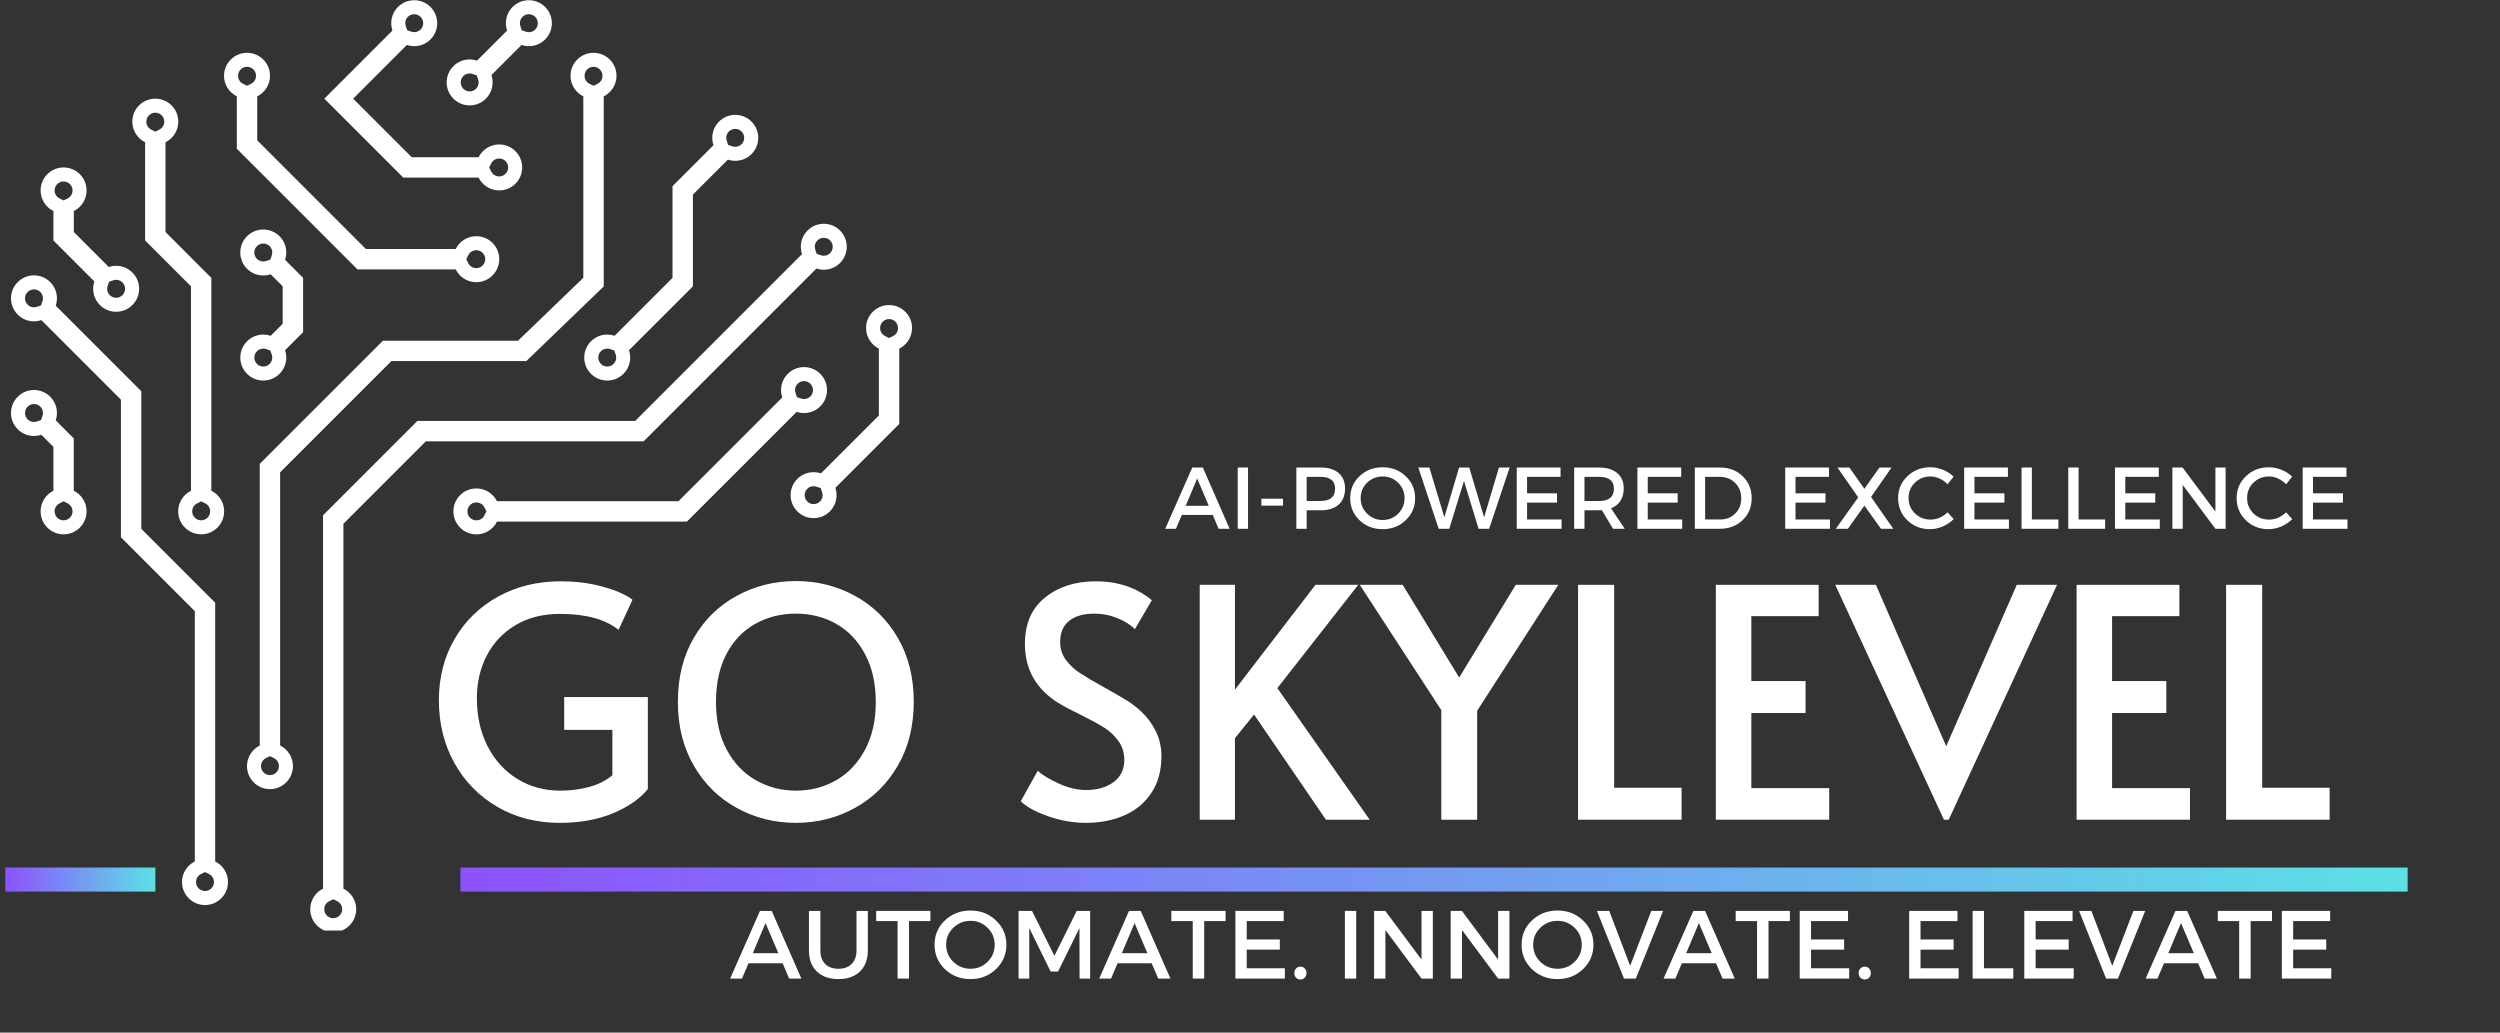 <svg xmlns="http://www.w3.org/2000/svg" xmlns:xlink="http://www.w3.org/1999/xlink" width="414" zoomAndPan="magnify" viewBox="0 0 310.5 128.25" height="171" preserveAspectRatio="xMidYMid meet" version="1.0"><rect x="0" y="0" width="310.5" height="128.25" fill="#333333" stroke="none"/><defs><g/><clipPath id="7aa4454eb0"><path d="M 38 27 L 106 27 L 106 115.574 L 38 115.574 Z M 38 27 " clip-rule="nonzero"/></clipPath><clipPath id="13c70caee0"><path d="M 98 37 L 113.992 37 L 113.992 65 L 98 65 Z M 98 37 " clip-rule="nonzero"/></clipPath><clipPath id="f4cb7b218c"><path d="M 0.652 107 L 21 107 L 21 111 L 0.652 111 Z M 0.652 107 " clip-rule="nonzero"/></clipPath><linearGradient x1="0" gradientTransform="matrix(1, 0, 0, 1, 0, 0)" y1="2" x2="26.992" gradientUnits="userSpaceOnUse" y2="2" id="65283914a3"><stop stop-opacity="1" stop-color="rgb(54.9%, 32.199%, 99.998%)" offset="0"/><stop stop-opacity="1" stop-color="rgb(54.82%, 32.436%, 99.957%)" offset="0.004"/><stop stop-opacity="1" stop-color="rgb(54.741%, 32.672%, 99.916%)" offset="0.008"/><stop stop-opacity="1" stop-color="rgb(54.662%, 32.907%, 99.875%)" offset="0.012"/><stop stop-opacity="1" stop-color="rgb(54.582%, 33.144%, 99.834%)" offset="0.016"/><stop stop-opacity="1" stop-color="rgb(54.503%, 33.38%, 99.792%)" offset="0.02"/><stop stop-opacity="1" stop-color="rgb(54.424%, 33.617%, 99.751%)" offset="0.023"/><stop stop-opacity="1" stop-color="rgb(54.344%, 33.853%, 99.71%)" offset="0.027"/><stop stop-opacity="1" stop-color="rgb(54.265%, 34.09%, 99.669%)" offset="0.031"/><stop stop-opacity="1" stop-color="rgb(54.185%, 34.325%, 99.628%)" offset="0.035"/><stop stop-opacity="1" stop-color="rgb(54.106%, 34.561%, 99.586%)" offset="0.039"/><stop stop-opacity="1" stop-color="rgb(54.027%, 34.798%, 99.544%)" offset="0.043"/><stop stop-opacity="1" stop-color="rgb(53.947%, 35.034%, 99.503%)" offset="0.047"/><stop stop-opacity="1" stop-color="rgb(53.868%, 35.271%, 99.461%)" offset="0.051"/><stop stop-opacity="1" stop-color="rgb(53.789%, 35.507%, 99.42%)" offset="0.055"/><stop stop-opacity="1" stop-color="rgb(53.709%, 35.742%, 99.379%)" offset="0.059"/><stop stop-opacity="1" stop-color="rgb(53.63%, 35.979%, 99.338%)" offset="0.062"/><stop stop-opacity="1" stop-color="rgb(53.551%, 36.215%, 99.297%)" offset="0.066"/><stop stop-opacity="1" stop-color="rgb(53.471%, 36.452%, 99.255%)" offset="0.07"/><stop stop-opacity="1" stop-color="rgb(53.392%, 36.688%, 99.214%)" offset="0.074"/><stop stop-opacity="1" stop-color="rgb(53.313%, 36.925%, 99.173%)" offset="0.078"/><stop stop-opacity="1" stop-color="rgb(53.233%, 37.16%, 99.13%)" offset="0.082"/><stop stop-opacity="1" stop-color="rgb(53.154%, 37.396%, 99.089%)" offset="0.086"/><stop stop-opacity="1" stop-color="rgb(53.075%, 37.633%, 99.048%)" offset="0.09"/><stop stop-opacity="1" stop-color="rgb(52.995%, 37.869%, 99.007%)" offset="0.094"/><stop stop-opacity="1" stop-color="rgb(52.916%, 38.106%, 98.965%)" offset="0.098"/><stop stop-opacity="1" stop-color="rgb(52.837%, 38.342%, 98.924%)" offset="0.102"/><stop stop-opacity="1" stop-color="rgb(52.757%, 38.577%, 98.883%)" offset="0.105"/><stop stop-opacity="1" stop-color="rgb(52.678%, 38.814%, 98.842%)" offset="0.109"/><stop stop-opacity="1" stop-color="rgb(52.599%, 39.05%, 98.801%)" offset="0.113"/><stop stop-opacity="1" stop-color="rgb(52.519%, 39.287%, 98.759%)" offset="0.117"/><stop stop-opacity="1" stop-color="rgb(52.44%, 39.523%, 98.717%)" offset="0.121"/><stop stop-opacity="1" stop-color="rgb(52.361%, 39.76%, 98.676%)" offset="0.125"/><stop stop-opacity="1" stop-color="rgb(52.281%, 39.995%, 98.634%)" offset="0.129"/><stop stop-opacity="1" stop-color="rgb(52.202%, 40.231%, 98.593%)" offset="0.133"/><stop stop-opacity="1" stop-color="rgb(52.122%, 40.468%, 98.552%)" offset="0.137"/><stop stop-opacity="1" stop-color="rgb(52.045%, 40.704%, 98.511%)" offset="0.141"/><stop stop-opacity="1" stop-color="rgb(51.965%, 40.941%, 98.47%)" offset="0.145"/><stop stop-opacity="1" stop-color="rgb(51.886%, 41.177%, 98.428%)" offset="0.148"/><stop stop-opacity="1" stop-color="rgb(51.807%, 41.412%, 98.387%)" offset="0.152"/><stop stop-opacity="1" stop-color="rgb(51.727%, 41.649%, 98.346%)" offset="0.156"/><stop stop-opacity="1" stop-color="rgb(51.648%, 41.885%, 98.303%)" offset="0.16"/><stop stop-opacity="1" stop-color="rgb(51.569%, 42.122%, 98.262%)" offset="0.164"/><stop stop-opacity="1" stop-color="rgb(51.489%, 42.358%, 98.221%)" offset="0.168"/><stop stop-opacity="1" stop-color="rgb(51.41%, 42.595%, 98.18%)" offset="0.172"/><stop stop-opacity="1" stop-color="rgb(51.331%, 42.83%, 98.138%)" offset="0.176"/><stop stop-opacity="1" stop-color="rgb(51.251%, 43.066%, 98.097%)" offset="0.18"/><stop stop-opacity="1" stop-color="rgb(51.172%, 43.303%, 98.056%)" offset="0.184"/><stop stop-opacity="1" stop-color="rgb(51.093%, 43.539%, 98.015%)" offset="0.188"/><stop stop-opacity="1" stop-color="rgb(51.013%, 43.776%, 97.974%)" offset="0.191"/><stop stop-opacity="1" stop-color="rgb(50.934%, 44.012%, 97.932%)" offset="0.195"/><stop stop-opacity="1" stop-color="rgb(50.854%, 44.247%, 97.891%)" offset="0.199"/><stop stop-opacity="1" stop-color="rgb(50.775%, 44.484%, 97.85%)" offset="0.203"/><stop stop-opacity="1" stop-color="rgb(50.696%, 44.72%, 97.807%)" offset="0.207"/><stop stop-opacity="1" stop-color="rgb(50.616%, 44.957%, 97.766%)" offset="0.211"/><stop stop-opacity="1" stop-color="rgb(50.537%, 45.193%, 97.725%)" offset="0.215"/><stop stop-opacity="1" stop-color="rgb(50.458%, 45.43%, 97.684%)" offset="0.219"/><stop stop-opacity="1" stop-color="rgb(50.378%, 45.665%, 97.643%)" offset="0.223"/><stop stop-opacity="1" stop-color="rgb(50.299%, 45.901%, 97.601%)" offset="0.227"/><stop stop-opacity="1" stop-color="rgb(50.22%, 46.138%, 97.56%)" offset="0.23"/><stop stop-opacity="1" stop-color="rgb(50.14%, 46.375%, 97.519%)" offset="0.234"/><stop stop-opacity="1" stop-color="rgb(50.061%, 46.611%, 97.478%)" offset="0.238"/><stop stop-opacity="1" stop-color="rgb(49.982%, 46.848%, 97.437%)" offset="0.242"/><stop stop-opacity="1" stop-color="rgb(49.902%, 47.083%, 97.394%)" offset="0.246"/><stop stop-opacity="1" stop-color="rgb(49.823%, 47.319%, 97.353%)" offset="0.25"/><stop stop-opacity="1" stop-color="rgb(49.744%, 47.556%, 97.311%)" offset="0.254"/><stop stop-opacity="1" stop-color="rgb(49.664%, 47.792%, 97.27%)" offset="0.258"/><stop stop-opacity="1" stop-color="rgb(49.585%, 48.029%, 97.229%)" offset="0.262"/><stop stop-opacity="1" stop-color="rgb(49.506%, 48.265%, 97.188%)" offset="0.266"/><stop stop-opacity="1" stop-color="rgb(49.426%, 48.5%, 97.147%)" offset="0.27"/><stop stop-opacity="1" stop-color="rgb(49.347%, 48.737%, 97.105%)" offset="0.273"/><stop stop-opacity="1" stop-color="rgb(49.268%, 48.973%, 97.064%)" offset="0.277"/><stop stop-opacity="1" stop-color="rgb(49.188%, 49.21%, 97.023%)" offset="0.281"/><stop stop-opacity="1" stop-color="rgb(49.109%, 49.446%, 96.98%)" offset="0.285"/><stop stop-opacity="1" stop-color="rgb(49.03%, 49.683%, 96.939%)" offset="0.289"/><stop stop-opacity="1" stop-color="rgb(48.95%, 49.918%, 96.898%)" offset="0.293"/><stop stop-opacity="1" stop-color="rgb(48.871%, 50.154%, 96.857%)" offset="0.297"/><stop stop-opacity="1" stop-color="rgb(48.792%, 50.391%, 96.815%)" offset="0.301"/><stop stop-opacity="1" stop-color="rgb(48.712%, 50.627%, 96.774%)" offset="0.305"/><stop stop-opacity="1" stop-color="rgb(48.633%, 50.864%, 96.733%)" offset="0.309"/><stop stop-opacity="1" stop-color="rgb(48.553%, 51.1%, 96.692%)" offset="0.312"/><stop stop-opacity="1" stop-color="rgb(48.474%, 51.335%, 96.651%)" offset="0.316"/><stop stop-opacity="1" stop-color="rgb(48.395%, 51.572%, 96.609%)" offset="0.32"/><stop stop-opacity="1" stop-color="rgb(48.315%, 51.808%, 96.567%)" offset="0.324"/><stop stop-opacity="1" stop-color="rgb(48.238%, 52.045%, 96.526%)" offset="0.328"/><stop stop-opacity="1" stop-color="rgb(48.158%, 52.281%, 96.484%)" offset="0.332"/><stop stop-opacity="1" stop-color="rgb(48.079%, 52.518%, 96.443%)" offset="0.336"/><stop stop-opacity="1" stop-color="rgb(48%, 52.753%, 96.402%)" offset="0.34"/><stop stop-opacity="1" stop-color="rgb(47.92%, 52.989%, 96.361%)" offset="0.344"/><stop stop-opacity="1" stop-color="rgb(47.841%, 53.226%, 96.32%)" offset="0.348"/><stop stop-opacity="1" stop-color="rgb(47.762%, 53.462%, 96.278%)" offset="0.352"/><stop stop-opacity="1" stop-color="rgb(47.682%, 53.699%, 96.237%)" offset="0.355"/><stop stop-opacity="1" stop-color="rgb(47.603%, 53.935%, 96.196%)" offset="0.359"/><stop stop-opacity="1" stop-color="rgb(47.523%, 54.17%, 96.155%)" offset="0.363"/><stop stop-opacity="1" stop-color="rgb(47.444%, 54.407%, 96.114%)" offset="0.367"/><stop stop-opacity="1" stop-color="rgb(47.365%, 54.643%, 96.071%)" offset="0.371"/><stop stop-opacity="1" stop-color="rgb(47.285%, 54.88%, 96.03%)" offset="0.375"/><stop stop-opacity="1" stop-color="rgb(47.206%, 55.116%, 95.988%)" offset="0.379"/><stop stop-opacity="1" stop-color="rgb(47.127%, 55.353%, 95.947%)" offset="0.383"/><stop stop-opacity="1" stop-color="rgb(47.047%, 55.588%, 95.906%)" offset="0.387"/><stop stop-opacity="1" stop-color="rgb(46.968%, 55.824%, 95.865%)" offset="0.391"/><stop stop-opacity="1" stop-color="rgb(46.889%, 56.061%, 95.824%)" offset="0.395"/><stop stop-opacity="1" stop-color="rgb(46.809%, 56.297%, 95.782%)" offset="0.398"/><stop stop-opacity="1" stop-color="rgb(46.73%, 56.534%, 95.741%)" offset="0.402"/><stop stop-opacity="1" stop-color="rgb(46.651%, 56.77%, 95.7%)" offset="0.406"/><stop stop-opacity="1" stop-color="rgb(46.571%, 57.005%, 95.657%)" offset="0.41"/><stop stop-opacity="1" stop-color="rgb(46.492%, 57.242%, 95.616%)" offset="0.414"/><stop stop-opacity="1" stop-color="rgb(46.413%, 57.478%, 95.575%)" offset="0.418"/><stop stop-opacity="1" stop-color="rgb(46.333%, 57.715%, 95.534%)" offset="0.422"/><stop stop-opacity="1" stop-color="rgb(46.254%, 57.951%, 95.493%)" offset="0.426"/><stop stop-opacity="1" stop-color="rgb(46.175%, 58.188%, 95.451%)" offset="0.43"/><stop stop-opacity="1" stop-color="rgb(46.095%, 58.423%, 95.41%)" offset="0.434"/><stop stop-opacity="1" stop-color="rgb(46.016%, 58.659%, 95.369%)" offset="0.438"/><stop stop-opacity="1" stop-color="rgb(45.937%, 58.896%, 95.328%)" offset="0.441"/><stop stop-opacity="1" stop-color="rgb(45.857%, 59.132%, 95.287%)" offset="0.445"/><stop stop-opacity="1" stop-color="rgb(45.778%, 59.369%, 95.244%)" offset="0.449"/><stop stop-opacity="1" stop-color="rgb(45.699%, 59.605%, 95.203%)" offset="0.453"/><stop stop-opacity="1" stop-color="rgb(45.619%, 59.84%, 95.161%)" offset="0.457"/><stop stop-opacity="1" stop-color="rgb(45.54%, 60.077%, 95.12%)" offset="0.461"/><stop stop-opacity="1" stop-color="rgb(45.461%, 60.313%, 95.079%)" offset="0.465"/><stop stop-opacity="1" stop-color="rgb(45.381%, 60.55%, 95.038%)" offset="0.469"/><stop stop-opacity="1" stop-color="rgb(45.302%, 60.785%, 94.997%)" offset="0.473"/><stop stop-opacity="1" stop-color="rgb(45.222%, 61.021%, 94.955%)" offset="0.477"/><stop stop-opacity="1" stop-color="rgb(45.143%, 61.258%, 94.914%)" offset="0.48"/><stop stop-opacity="1" stop-color="rgb(45.064%, 61.494%, 94.873%)" offset="0.484"/><stop stop-opacity="1" stop-color="rgb(44.984%, 61.731%, 94.83%)" offset="0.488"/><stop stop-opacity="1" stop-color="rgb(44.905%, 61.967%, 94.789%)" offset="0.492"/><stop stop-opacity="1" stop-color="rgb(44.826%, 62.202%, 94.748%)" offset="0.496"/><stop stop-opacity="1" stop-color="rgb(44.746%, 62.439%, 94.707%)" offset="0.5"/><stop stop-opacity="1" stop-color="rgb(44.667%, 62.675%, 94.666%)" offset="0.504"/><stop stop-opacity="1" stop-color="rgb(44.588%, 62.912%, 94.624%)" offset="0.508"/><stop stop-opacity="1" stop-color="rgb(44.508%, 63.148%, 94.583%)" offset="0.512"/><stop stop-opacity="1" stop-color="rgb(44.431%, 63.385%, 94.542%)" offset="0.516"/><stop stop-opacity="1" stop-color="rgb(44.351%, 63.62%, 94.501%)" offset="0.52"/><stop stop-opacity="1" stop-color="rgb(44.272%, 63.857%, 94.46%)" offset="0.523"/><stop stop-opacity="1" stop-color="rgb(44.193%, 64.093%, 94.418%)" offset="0.527"/><stop stop-opacity="1" stop-color="rgb(44.113%, 64.33%, 94.377%)" offset="0.531"/><stop stop-opacity="1" stop-color="rgb(44.034%, 64.566%, 94.334%)" offset="0.535"/><stop stop-opacity="1" stop-color="rgb(43.954%, 64.803%, 94.293%)" offset="0.539"/><stop stop-opacity="1" stop-color="rgb(43.875%, 65.038%, 94.252%)" offset="0.543"/><stop stop-opacity="1" stop-color="rgb(43.796%, 65.274%, 94.211%)" offset="0.547"/><stop stop-opacity="1" stop-color="rgb(43.716%, 65.511%, 94.17%)" offset="0.551"/><stop stop-opacity="1" stop-color="rgb(43.637%, 65.747%, 94.128%)" offset="0.555"/><stop stop-opacity="1" stop-color="rgb(43.558%, 65.984%, 94.087%)" offset="0.559"/><stop stop-opacity="1" stop-color="rgb(43.478%, 66.22%, 94.046%)" offset="0.562"/><stop stop-opacity="1" stop-color="rgb(43.399%, 66.455%, 94.005%)" offset="0.566"/><stop stop-opacity="1" stop-color="rgb(43.32%, 66.692%, 93.964%)" offset="0.57"/><stop stop-opacity="1" stop-color="rgb(43.24%, 66.928%, 93.921%)" offset="0.574"/><stop stop-opacity="1" stop-color="rgb(43.161%, 67.165%, 93.88%)" offset="0.578"/><stop stop-opacity="1" stop-color="rgb(43.082%, 67.401%, 93.839%)" offset="0.582"/><stop stop-opacity="1" stop-color="rgb(43.002%, 67.638%, 93.797%)" offset="0.586"/><stop stop-opacity="1" stop-color="rgb(42.923%, 67.873%, 93.756%)" offset="0.59"/><stop stop-opacity="1" stop-color="rgb(42.844%, 68.109%, 93.715%)" offset="0.594"/><stop stop-opacity="1" stop-color="rgb(42.764%, 68.346%, 93.674%)" offset="0.598"/><stop stop-opacity="1" stop-color="rgb(42.685%, 68.582%, 93.633%)" offset="0.602"/><stop stop-opacity="1" stop-color="rgb(42.606%, 68.819%, 93.591%)" offset="0.605"/><stop stop-opacity="1" stop-color="rgb(42.526%, 69.055%, 93.55%)" offset="0.609"/><stop stop-opacity="1" stop-color="rgb(42.447%, 69.29%, 93.507%)" offset="0.613"/><stop stop-opacity="1" stop-color="rgb(42.368%, 69.527%, 93.466%)" offset="0.617"/><stop stop-opacity="1" stop-color="rgb(42.288%, 69.763%, 93.425%)" offset="0.621"/><stop stop-opacity="1" stop-color="rgb(42.209%, 70%, 93.384%)" offset="0.625"/><stop stop-opacity="1" stop-color="rgb(42.13%, 70.236%, 93.343%)" offset="0.629"/><stop stop-opacity="1" stop-color="rgb(42.05%, 70.473%, 93.301%)" offset="0.633"/><stop stop-opacity="1" stop-color="rgb(41.971%, 70.708%, 93.26%)" offset="0.637"/><stop stop-opacity="1" stop-color="rgb(41.891%, 70.944%, 93.219%)" offset="0.641"/><stop stop-opacity="1" stop-color="rgb(41.812%, 71.181%, 93.178%)" offset="0.645"/><stop stop-opacity="1" stop-color="rgb(41.733%, 71.417%, 93.137%)" offset="0.648"/><stop stop-opacity="1" stop-color="rgb(41.653%, 71.654%, 93.094%)" offset="0.652"/><stop stop-opacity="1" stop-color="rgb(41.574%, 71.89%, 93.053%)" offset="0.656"/><stop stop-opacity="1" stop-color="rgb(41.495%, 72.125%, 93.011%)" offset="0.66"/><stop stop-opacity="1" stop-color="rgb(41.415%, 72.362%, 92.97%)" offset="0.664"/><stop stop-opacity="1" stop-color="rgb(41.336%, 72.598%, 92.929%)" offset="0.668"/><stop stop-opacity="1" stop-color="rgb(41.257%, 72.835%, 92.888%)" offset="0.672"/><stop stop-opacity="1" stop-color="rgb(41.177%, 73.071%, 92.847%)" offset="0.676"/><stop stop-opacity="1" stop-color="rgb(41.098%, 73.308%, 92.805%)" offset="0.68"/><stop stop-opacity="1" stop-color="rgb(41.019%, 73.543%, 92.764%)" offset="0.684"/><stop stop-opacity="1" stop-color="rgb(40.939%, 73.779%, 92.723%)" offset="0.688"/><stop stop-opacity="1" stop-color="rgb(40.86%, 74.016%, 92.682%)" offset="0.691"/><stop stop-opacity="1" stop-color="rgb(40.781%, 74.252%, 92.641%)" offset="0.695"/><stop stop-opacity="1" stop-color="rgb(40.701%, 74.489%, 92.598%)" offset="0.699"/><stop stop-opacity="1" stop-color="rgb(40.623%, 74.725%, 92.557%)" offset="0.703"/><stop stop-opacity="1" stop-color="rgb(40.544%, 74.96%, 92.516%)" offset="0.707"/><stop stop-opacity="1" stop-color="rgb(40.465%, 75.197%, 92.474%)" offset="0.711"/><stop stop-opacity="1" stop-color="rgb(40.385%, 75.433%, 92.433%)" offset="0.715"/><stop stop-opacity="1" stop-color="rgb(40.306%, 75.67%, 92.392%)" offset="0.719"/><stop stop-opacity="1" stop-color="rgb(40.227%, 75.906%, 92.351%)" offset="0.723"/><stop stop-opacity="1" stop-color="rgb(40.147%, 76.143%, 92.31%)" offset="0.727"/><stop stop-opacity="1" stop-color="rgb(40.068%, 76.378%, 92.268%)" offset="0.73"/><stop stop-opacity="1" stop-color="rgb(39.989%, 76.614%, 92.227%)" offset="0.734"/><stop stop-opacity="1" stop-color="rgb(39.909%, 76.851%, 92.184%)" offset="0.738"/><stop stop-opacity="1" stop-color="rgb(39.83%, 77.087%, 92.143%)" offset="0.742"/><stop stop-opacity="1" stop-color="rgb(39.751%, 77.324%, 92.102%)" offset="0.746"/><stop stop-opacity="1" stop-color="rgb(39.671%, 77.56%, 92.061%)" offset="0.75"/><stop stop-opacity="1" stop-color="rgb(39.592%, 77.795%, 92.02%)" offset="0.754"/><stop stop-opacity="1" stop-color="rgb(39.513%, 78.032%, 91.978%)" offset="0.758"/><stop stop-opacity="1" stop-color="rgb(39.433%, 78.268%, 91.937%)" offset="0.762"/><stop stop-opacity="1" stop-color="rgb(39.354%, 78.505%, 91.896%)" offset="0.766"/><stop stop-opacity="1" stop-color="rgb(39.275%, 78.741%, 91.855%)" offset="0.77"/><stop stop-opacity="1" stop-color="rgb(39.195%, 78.978%, 91.814%)" offset="0.773"/><stop stop-opacity="1" stop-color="rgb(39.116%, 79.213%, 91.771%)" offset="0.777"/><stop stop-opacity="1" stop-color="rgb(39.037%, 79.449%, 91.73%)" offset="0.781"/><stop stop-opacity="1" stop-color="rgb(38.957%, 79.686%, 91.689%)" offset="0.785"/><stop stop-opacity="1" stop-color="rgb(38.878%, 79.922%, 91.647%)" offset="0.789"/><stop stop-opacity="1" stop-color="rgb(38.799%, 80.159%, 91.606%)" offset="0.793"/><stop stop-opacity="1" stop-color="rgb(38.719%, 80.396%, 91.565%)" offset="0.797"/><stop stop-opacity="1" stop-color="rgb(38.64%, 80.63%, 91.524%)" offset="0.801"/><stop stop-opacity="1" stop-color="rgb(38.56%, 80.867%, 91.483%)" offset="0.805"/><stop stop-opacity="1" stop-color="rgb(38.481%, 81.104%, 91.441%)" offset="0.809"/><stop stop-opacity="1" stop-color="rgb(38.402%, 81.34%, 91.4%)" offset="0.812"/><stop stop-opacity="1" stop-color="rgb(38.322%, 81.577%, 91.357%)" offset="0.816"/><stop stop-opacity="1" stop-color="rgb(38.243%, 81.813%, 91.316%)" offset="0.82"/><stop stop-opacity="1" stop-color="rgb(38.164%, 82.048%, 91.275%)" offset="0.824"/><stop stop-opacity="1" stop-color="rgb(38.084%, 82.285%, 91.234%)" offset="0.828"/><stop stop-opacity="1" stop-color="rgb(38.005%, 82.521%, 91.193%)" offset="0.832"/><stop stop-opacity="1" stop-color="rgb(37.926%, 82.758%, 91.151%)" offset="0.836"/><stop stop-opacity="1" stop-color="rgb(37.846%, 82.994%, 91.11%)" offset="0.84"/><stop stop-opacity="1" stop-color="rgb(37.767%, 83.231%, 91.069%)" offset="0.844"/><stop stop-opacity="1" stop-color="rgb(37.688%, 83.466%, 91.028%)" offset="0.848"/><stop stop-opacity="1" stop-color="rgb(37.608%, 83.702%, 90.987%)" offset="0.852"/><stop stop-opacity="1" stop-color="rgb(37.529%, 83.939%, 90.944%)" offset="0.855"/><stop stop-opacity="1" stop-color="rgb(37.45%, 84.175%, 90.903%)" offset="0.859"/><stop stop-opacity="1" stop-color="rgb(37.37%, 84.412%, 90.862%)" offset="0.863"/><stop stop-opacity="1" stop-color="rgb(37.291%, 84.648%, 90.82%)" offset="0.867"/><stop stop-opacity="1" stop-color="rgb(37.212%, 84.883%, 90.779%)" offset="0.871"/><stop stop-opacity="1" stop-color="rgb(37.132%, 85.12%, 90.738%)" offset="0.875"/><stop stop-opacity="1" stop-color="rgb(37.053%, 85.356%, 90.697%)" offset="0.879"/><stop stop-opacity="1" stop-color="rgb(36.974%, 85.593%, 90.656%)" offset="0.883"/><stop stop-opacity="1" stop-color="rgb(36.894%, 85.829%, 90.614%)" offset="0.887"/><stop stop-opacity="1" stop-color="rgb(36.816%, 86.066%, 90.573%)" offset="0.891"/><stop stop-opacity="1" stop-color="rgb(36.737%, 86.301%, 90.532%)" offset="0.895"/><stop stop-opacity="1" stop-color="rgb(36.658%, 86.537%, 90.491%)" offset="0.898"/><stop stop-opacity="1" stop-color="rgb(36.578%, 86.774%, 90.448%)" offset="0.902"/><stop stop-opacity="1" stop-color="rgb(36.499%, 87.01%, 90.407%)" offset="0.906"/><stop stop-opacity="1" stop-color="rgb(36.42%, 87.247%, 90.366%)" offset="0.91"/><stop stop-opacity="1" stop-color="rgb(36.34%, 87.483%, 90.324%)" offset="0.914"/><stop stop-opacity="1" stop-color="rgb(36.261%, 87.718%, 90.283%)" offset="0.918"/><stop stop-opacity="1" stop-color="rgb(36.182%, 87.955%, 90.242%)" offset="0.922"/><stop stop-opacity="1" stop-color="rgb(36.14%, 88.077%, 90.221%)" offset="0.938"/><stop stop-opacity="1" stop-color="rgb(36.099%, 88.199%, 90.199%)" offset="1"/></linearGradient><linearGradient x1="-2" gradientTransform="matrix(1, -0, 0, 1, 0, 0)" y1="2" x2="326.184" gradientUnits="userSpaceOnUse" y2="2" id="82acb12902"><stop stop-opacity="1" stop-color="rgb(54.9%, 32.199%, 100%)" offset="0"/><stop stop-opacity="1" stop-color="rgb(54.883%, 32.248%, 99.991%)" offset="0.008"/><stop stop-opacity="1" stop-color="rgb(54.791%, 32.518%, 99.944%)" offset="0.012"/><stop stop-opacity="1" stop-color="rgb(54.718%, 32.739%, 99.905%)" offset="0.016"/><stop stop-opacity="1" stop-color="rgb(54.643%, 32.961%, 99.866%)" offset="0.02"/><stop stop-opacity="1" stop-color="rgb(54.568%, 33.182%, 99.828%)" offset="0.023"/><stop stop-opacity="1" stop-color="rgb(54.494%, 33.403%, 99.788%)" offset="0.027"/><stop stop-opacity="1" stop-color="rgb(54.42%, 33.626%, 99.75%)" offset="0.031"/><stop stop-opacity="1" stop-color="rgb(54.346%, 33.847%, 99.71%)" offset="0.035"/><stop stop-opacity="1" stop-color="rgb(54.272%, 34.068%, 99.672%)" offset="0.039"/><stop stop-opacity="1" stop-color="rgb(54.198%, 34.29%, 99.632%)" offset="0.043"/><stop stop-opacity="1" stop-color="rgb(54.123%, 34.511%, 99.594%)" offset="0.047"/><stop stop-opacity="1" stop-color="rgb(54.048%, 34.732%, 99.556%)" offset="0.051"/><stop stop-opacity="1" stop-color="rgb(53.975%, 34.953%, 99.518%)" offset="0.055"/><stop stop-opacity="1" stop-color="rgb(53.9%, 35.175%, 99.478%)" offset="0.059"/><stop stop-opacity="1" stop-color="rgb(53.825%, 35.397%, 99.44%)" offset="0.062"/><stop stop-opacity="1" stop-color="rgb(53.751%, 35.619%, 99.4%)" offset="0.066"/><stop stop-opacity="1" stop-color="rgb(53.677%, 35.84%, 99.362%)" offset="0.07"/><stop stop-opacity="1" stop-color="rgb(53.603%, 36.061%, 99.323%)" offset="0.074"/><stop stop-opacity="1" stop-color="rgb(53.528%, 36.282%, 99.284%)" offset="0.078"/><stop stop-opacity="1" stop-color="rgb(53.453%, 36.504%, 99.245%)" offset="0.082"/><stop stop-opacity="1" stop-color="rgb(53.38%, 36.726%, 99.207%)" offset="0.086"/><stop stop-opacity="1" stop-color="rgb(53.305%, 36.948%, 99.168%)" offset="0.09"/><stop stop-opacity="1" stop-color="rgb(53.23%, 37.169%, 99.13%)" offset="0.094"/><stop stop-opacity="1" stop-color="rgb(53.156%, 37.39%, 99.091%)" offset="0.098"/><stop stop-opacity="1" stop-color="rgb(53.082%, 37.611%, 99.052%)" offset="0.102"/><stop stop-opacity="1" stop-color="rgb(53.008%, 37.833%, 99.013%)" offset="0.105"/><stop stop-opacity="1" stop-color="rgb(52.934%, 38.054%, 98.975%)" offset="0.109"/><stop stop-opacity="1" stop-color="rgb(52.859%, 38.275%, 98.935%)" offset="0.113"/><stop stop-opacity="1" stop-color="rgb(52.785%, 38.498%, 98.897%)" offset="0.117"/><stop stop-opacity="1" stop-color="rgb(52.71%, 38.719%, 98.857%)" offset="0.121"/><stop stop-opacity="1" stop-color="rgb(52.637%, 38.94%, 98.819%)" offset="0.125"/><stop stop-opacity="1" stop-color="rgb(52.562%, 39.162%, 98.781%)" offset="0.129"/><stop stop-opacity="1" stop-color="rgb(52.487%, 39.383%, 98.743%)" offset="0.133"/><stop stop-opacity="1" stop-color="rgb(52.412%, 39.604%, 98.703%)" offset="0.137"/><stop stop-opacity="1" stop-color="rgb(52.339%, 39.825%, 98.665%)" offset="0.141"/><stop stop-opacity="1" stop-color="rgb(52.264%, 40.047%, 98.625%)" offset="0.145"/><stop stop-opacity="1" stop-color="rgb(52.19%, 40.269%, 98.587%)" offset="0.148"/><stop stop-opacity="1" stop-color="rgb(52.115%, 40.491%, 98.547%)" offset="0.152"/><stop stop-opacity="1" stop-color="rgb(52.042%, 40.712%, 98.509%)" offset="0.156"/><stop stop-opacity="1" stop-color="rgb(51.967%, 40.933%, 98.47%)" offset="0.16"/><stop stop-opacity="1" stop-color="rgb(51.892%, 41.154%, 98.431%)" offset="0.164"/><stop stop-opacity="1" stop-color="rgb(51.817%, 41.376%, 98.393%)" offset="0.168"/><stop stop-opacity="1" stop-color="rgb(51.744%, 41.597%, 98.355%)" offset="0.172"/><stop stop-opacity="1" stop-color="rgb(51.669%, 41.818%, 98.315%)" offset="0.176"/><stop stop-opacity="1" stop-color="rgb(51.596%, 42.041%, 98.277%)" offset="0.18"/><stop stop-opacity="1" stop-color="rgb(51.521%, 42.262%, 98.238%)" offset="0.184"/><stop stop-opacity="1" stop-color="rgb(51.447%, 42.484%, 98.199%)" offset="0.188"/><stop stop-opacity="1" stop-color="rgb(51.372%, 42.705%, 98.16%)" offset="0.191"/><stop stop-opacity="1" stop-color="rgb(51.299%, 42.926%, 98.122%)" offset="0.195"/><stop stop-opacity="1" stop-color="rgb(51.224%, 43.147%, 98.082%)" offset="0.199"/><stop stop-opacity="1" stop-color="rgb(51.149%, 43.369%, 98.044%)" offset="0.203"/><stop stop-opacity="1" stop-color="rgb(51.074%, 43.59%, 98.006%)" offset="0.207"/><stop stop-opacity="1" stop-color="rgb(51.001%, 43.813%, 97.968%)" offset="0.211"/><stop stop-opacity="1" stop-color="rgb(50.926%, 44.034%, 97.928%)" offset="0.215"/><stop stop-opacity="1" stop-color="rgb(50.851%, 44.255%, 97.89%)" offset="0.219"/><stop stop-opacity="1" stop-color="rgb(50.777%, 44.476%, 97.85%)" offset="0.223"/><stop stop-opacity="1" stop-color="rgb(50.703%, 44.698%, 97.812%)" offset="0.227"/><stop stop-opacity="1" stop-color="rgb(50.629%, 44.919%, 97.772%)" offset="0.23"/><stop stop-opacity="1" stop-color="rgb(50.554%, 45.14%, 97.734%)" offset="0.234"/><stop stop-opacity="1" stop-color="rgb(50.479%, 45.361%, 97.694%)" offset="0.238"/><stop stop-opacity="1" stop-color="rgb(50.406%, 45.584%, 97.656%)" offset="0.242"/><stop stop-opacity="1" stop-color="rgb(50.331%, 45.805%, 97.618%)" offset="0.246"/><stop stop-opacity="1" stop-color="rgb(50.258%, 46.027%, 97.58%)" offset="0.25"/><stop stop-opacity="1" stop-color="rgb(50.183%, 46.248%, 97.54%)" offset="0.254"/><stop stop-opacity="1" stop-color="rgb(50.108%, 46.469%, 97.502%)" offset="0.258"/><stop stop-opacity="1" stop-color="rgb(50.034%, 46.69%, 97.462%)" offset="0.262"/><stop stop-opacity="1" stop-color="rgb(49.96%, 46.912%, 97.424%)" offset="0.266"/><stop stop-opacity="1" stop-color="rgb(49.886%, 47.133%, 97.385%)" offset="0.27"/><stop stop-opacity="1" stop-color="rgb(49.811%, 47.356%, 97.346%)" offset="0.273"/><stop stop-opacity="1" stop-color="rgb(49.736%, 47.577%, 97.308%)" offset="0.277"/><stop stop-opacity="1" stop-color="rgb(49.663%, 47.798%, 97.27%)" offset="0.281"/><stop stop-opacity="1" stop-color="rgb(49.588%, 48.019%, 97.231%)" offset="0.285"/><stop stop-opacity="1" stop-color="rgb(49.513%, 48.241%, 97.192%)" offset="0.289"/><stop stop-opacity="1" stop-color="rgb(49.438%, 48.462%, 97.153%)" offset="0.293"/><stop stop-opacity="1" stop-color="rgb(49.365%, 48.683%, 97.115%)" offset="0.297"/><stop stop-opacity="1" stop-color="rgb(49.29%, 48.904%, 97.075%)" offset="0.301"/><stop stop-opacity="1" stop-color="rgb(49.216%, 49.127%, 97.037%)" offset="0.305"/><stop stop-opacity="1" stop-color="rgb(49.141%, 49.348%, 96.997%)" offset="0.309"/><stop stop-opacity="1" stop-color="rgb(49.068%, 49.57%, 96.959%)" offset="0.312"/><stop stop-opacity="1" stop-color="rgb(48.993%, 49.791%, 96.921%)" offset="0.316"/><stop stop-opacity="1" stop-color="rgb(48.92%, 50.012%, 96.883%)" offset="0.32"/><stop stop-opacity="1" stop-color="rgb(48.845%, 50.233%, 96.843%)" offset="0.324"/><stop stop-opacity="1" stop-color="rgb(48.77%, 50.455%, 96.805%)" offset="0.328"/><stop stop-opacity="1" stop-color="rgb(48.695%, 50.676%, 96.765%)" offset="0.332"/><stop stop-opacity="1" stop-color="rgb(48.622%, 50.899%, 96.727%)" offset="0.336"/><stop stop-opacity="1" stop-color="rgb(48.547%, 51.12%, 96.687%)" offset="0.34"/><stop stop-opacity="1" stop-color="rgb(48.473%, 51.341%, 96.649%)" offset="0.344"/><stop stop-opacity="1" stop-color="rgb(48.398%, 51.562%, 96.609%)" offset="0.348"/><stop stop-opacity="1" stop-color="rgb(48.325%, 51.784%, 96.571%)" offset="0.352"/><stop stop-opacity="1" stop-color="rgb(48.25%, 52.005%, 96.533%)" offset="0.355"/><stop stop-opacity="1" stop-color="rgb(48.175%, 52.228%, 96.495%)" offset="0.359"/><stop stop-opacity="1" stop-color="rgb(48.1%, 52.449%, 96.455%)" offset="0.363"/><stop stop-opacity="1" stop-color="rgb(48.027%, 52.67%, 96.417%)" offset="0.367"/><stop stop-opacity="1" stop-color="rgb(47.952%, 52.892%, 96.378%)" offset="0.371"/><stop stop-opacity="1" stop-color="rgb(47.878%, 53.113%, 96.339%)" offset="0.375"/><stop stop-opacity="1" stop-color="rgb(47.803%, 53.334%, 96.3%)" offset="0.379"/><stop stop-opacity="1" stop-color="rgb(47.729%, 53.555%, 96.262%)" offset="0.383"/><stop stop-opacity="1" stop-color="rgb(47.655%, 53.777%, 96.222%)" offset="0.387"/><stop stop-opacity="1" stop-color="rgb(47.581%, 53.999%, 96.184%)" offset="0.391"/><stop stop-opacity="1" stop-color="rgb(47.507%, 54.221%, 96.146%)" offset="0.395"/><stop stop-opacity="1" stop-color="rgb(47.432%, 54.442%, 96.107%)" offset="0.398"/><stop stop-opacity="1" stop-color="rgb(47.357%, 54.663%, 96.068%)" offset="0.402"/><stop stop-opacity="1" stop-color="rgb(47.284%, 54.884%, 96.03%)" offset="0.406"/><stop stop-opacity="1" stop-color="rgb(47.209%, 55.106%, 95.99%)" offset="0.41"/><stop stop-opacity="1" stop-color="rgb(47.134%, 55.327%, 95.952%)" offset="0.414"/><stop stop-opacity="1" stop-color="rgb(47.06%, 55.548%, 95.912%)" offset="0.418"/><stop stop-opacity="1" stop-color="rgb(46.986%, 55.771%, 95.874%)" offset="0.422"/><stop stop-opacity="1" stop-color="rgb(46.912%, 55.992%, 95.834%)" offset="0.426"/><stop stop-opacity="1" stop-color="rgb(46.837%, 56.213%, 95.796%)" offset="0.43"/><stop stop-opacity="1" stop-color="rgb(46.762%, 56.435%, 95.758%)" offset="0.434"/><stop stop-opacity="1" stop-color="rgb(46.689%, 56.656%, 95.72%)" offset="0.438"/><stop stop-opacity="1" stop-color="rgb(46.614%, 56.877%, 95.68%)" offset="0.441"/><stop stop-opacity="1" stop-color="rgb(46.539%, 57.098%, 95.642%)" offset="0.445"/><stop stop-opacity="1" stop-color="rgb(46.465%, 57.32%, 95.602%)" offset="0.449"/><stop stop-opacity="1" stop-color="rgb(46.391%, 57.542%, 95.564%)" offset="0.453"/><stop stop-opacity="1" stop-color="rgb(46.317%, 57.764%, 95.525%)" offset="0.457"/><stop stop-opacity="1" stop-color="rgb(46.243%, 57.985%, 95.486%)" offset="0.461"/><stop stop-opacity="1" stop-color="rgb(46.169%, 58.206%, 95.447%)" offset="0.465"/><stop stop-opacity="1" stop-color="rgb(46.094%, 58.427%, 95.409%)" offset="0.469"/><stop stop-opacity="1" stop-color="rgb(46.019%, 58.649%, 95.37%)" offset="0.473"/><stop stop-opacity="1" stop-color="rgb(45.946%, 58.87%, 95.332%)" offset="0.477"/><stop stop-opacity="1" stop-color="rgb(45.871%, 59.091%, 95.293%)" offset="0.48"/><stop stop-opacity="1" stop-color="rgb(45.796%, 59.314%, 95.255%)" offset="0.484"/><stop stop-opacity="1" stop-color="rgb(45.721%, 59.535%, 95.215%)" offset="0.488"/><stop stop-opacity="1" stop-color="rgb(45.648%, 59.756%, 95.177%)" offset="0.492"/><stop stop-opacity="1" stop-color="rgb(45.573%, 59.978%, 95.137%)" offset="0.496"/><stop stop-opacity="1" stop-color="rgb(45.499%, 60.199%, 95.099%)" offset="0.5"/><stop stop-opacity="1" stop-color="rgb(45.424%, 60.42%, 95.059%)" offset="0.504"/><stop stop-opacity="1" stop-color="rgb(45.351%, 60.641%, 95.021%)" offset="0.508"/><stop stop-opacity="1" stop-color="rgb(45.276%, 60.863%, 94.983%)" offset="0.512"/><stop stop-opacity="1" stop-color="rgb(45.203%, 61.086%, 94.945%)" offset="0.516"/><stop stop-opacity="1" stop-color="rgb(45.128%, 61.307%, 94.905%)" offset="0.52"/><stop stop-opacity="1" stop-color="rgb(45.053%, 61.528%, 94.867%)" offset="0.523"/><stop stop-opacity="1" stop-color="rgb(44.978%, 61.749%, 94.827%)" offset="0.527"/><stop stop-opacity="1" stop-color="rgb(44.905%, 61.971%, 94.789%)" offset="0.531"/><stop stop-opacity="1" stop-color="rgb(44.83%, 62.192%, 94.749%)" offset="0.535"/><stop stop-opacity="1" stop-color="rgb(44.756%, 62.413%, 94.711%)" offset="0.539"/><stop stop-opacity="1" stop-color="rgb(44.681%, 62.634%, 94.672%)" offset="0.543"/><stop stop-opacity="1" stop-color="rgb(44.608%, 62.857%, 94.633%)" offset="0.547"/><stop stop-opacity="1" stop-color="rgb(44.533%, 63.078%, 94.595%)" offset="0.551"/><stop stop-opacity="1" stop-color="rgb(44.458%, 63.3%, 94.557%)" offset="0.555"/><stop stop-opacity="1" stop-color="rgb(44.383%, 63.521%, 94.518%)" offset="0.559"/><stop stop-opacity="1" stop-color="rgb(44.31%, 63.742%, 94.479%)" offset="0.562"/><stop stop-opacity="1" stop-color="rgb(44.235%, 63.963%, 94.44%)" offset="0.566"/><stop stop-opacity="1" stop-color="rgb(44.16%, 64.185%, 94.402%)" offset="0.57"/><stop stop-opacity="1" stop-color="rgb(44.086%, 64.406%, 94.362%)" offset="0.574"/><stop stop-opacity="1" stop-color="rgb(44.012%, 64.629%, 94.324%)" offset="0.578"/><stop stop-opacity="1" stop-color="rgb(43.938%, 64.85%, 94.284%)" offset="0.582"/><stop stop-opacity="1" stop-color="rgb(43.864%, 65.071%, 94.246%)" offset="0.586"/><stop stop-opacity="1" stop-color="rgb(43.79%, 65.292%, 94.208%)" offset="0.59"/><stop stop-opacity="1" stop-color="rgb(43.715%, 65.514%, 94.17%)" offset="0.594"/><stop stop-opacity="1" stop-color="rgb(43.64%, 65.735%, 94.13%)" offset="0.598"/><stop stop-opacity="1" stop-color="rgb(43.567%, 65.956%, 94.092%)" offset="0.602"/><stop stop-opacity="1" stop-color="rgb(43.492%, 66.177%, 94.052%)" offset="0.605"/><stop stop-opacity="1" stop-color="rgb(43.417%, 66.4%, 94.014%)" offset="0.609"/><stop stop-opacity="1" stop-color="rgb(43.343%, 66.621%, 93.974%)" offset="0.613"/><stop stop-opacity="1" stop-color="rgb(43.269%, 66.843%, 93.936%)" offset="0.617"/><stop stop-opacity="1" stop-color="rgb(43.195%, 67.064%, 93.898%)" offset="0.621"/><stop stop-opacity="1" stop-color="rgb(43.12%, 67.285%, 93.86%)" offset="0.625"/><stop stop-opacity="1" stop-color="rgb(43.045%, 67.506%, 93.82%)" offset="0.629"/><stop stop-opacity="1" stop-color="rgb(42.972%, 67.729%, 93.782%)" offset="0.633"/><stop stop-opacity="1" stop-color="rgb(42.897%, 67.95%, 93.742%)" offset="0.637"/><stop stop-opacity="1" stop-color="rgb(42.822%, 68.172%, 93.704%)" offset="0.641"/><stop stop-opacity="1" stop-color="rgb(42.747%, 68.393%, 93.665%)" offset="0.645"/><stop stop-opacity="1" stop-color="rgb(42.674%, 68.614%, 93.626%)" offset="0.648"/><stop stop-opacity="1" stop-color="rgb(42.599%, 68.835%, 93.587%)" offset="0.652"/><stop stop-opacity="1" stop-color="rgb(42.526%, 69.057%, 93.549%)" offset="0.656"/><stop stop-opacity="1" stop-color="rgb(42.451%, 69.278%, 93.51%)" offset="0.66"/><stop stop-opacity="1" stop-color="rgb(42.377%, 69.501%, 93.472%)" offset="0.664"/><stop stop-opacity="1" stop-color="rgb(42.302%, 69.722%, 93.433%)" offset="0.668"/><stop stop-opacity="1" stop-color="rgb(42.229%, 69.943%, 93.394%)" offset="0.672"/><stop stop-opacity="1" stop-color="rgb(42.154%, 70.164%, 93.355%)" offset="0.676"/><stop stop-opacity="1" stop-color="rgb(42.079%, 70.386%, 93.317%)" offset="0.68"/><stop stop-opacity="1" stop-color="rgb(42.004%, 70.607%, 93.277%)" offset="0.684"/><stop stop-opacity="1" stop-color="rgb(41.931%, 70.828%, 93.239%)" offset="0.688"/><stop stop-opacity="1" stop-color="rgb(41.856%, 71.049%, 93.199%)" offset="0.691"/><stop stop-opacity="1" stop-color="rgb(41.782%, 71.272%, 93.161%)" offset="0.695"/><stop stop-opacity="1" stop-color="rgb(41.707%, 71.494%, 93.123%)" offset="0.699"/><stop stop-opacity="1" stop-color="rgb(41.634%, 71.715%, 93.085%)" offset="0.703"/><stop stop-opacity="1" stop-color="rgb(41.559%, 71.936%, 93.045%)" offset="0.707"/><stop stop-opacity="1" stop-color="rgb(41.484%, 72.157%, 93.007%)" offset="0.711"/><stop stop-opacity="1" stop-color="rgb(41.409%, 72.379%, 92.967%)" offset="0.715"/><stop stop-opacity="1" stop-color="rgb(41.336%, 72.6%, 92.929%)" offset="0.719"/><stop stop-opacity="1" stop-color="rgb(41.261%, 72.821%, 92.889%)" offset="0.723"/><stop stop-opacity="1" stop-color="rgb(41.188%, 73.044%, 92.851%)" offset="0.727"/><stop stop-opacity="1" stop-color="rgb(41.113%, 73.265%, 92.812%)" offset="0.73"/><stop stop-opacity="1" stop-color="rgb(41.039%, 73.486%, 92.773%)" offset="0.734"/><stop stop-opacity="1" stop-color="rgb(40.964%, 73.708%, 92.735%)" offset="0.738"/><stop stop-opacity="1" stop-color="rgb(40.891%, 73.929%, 92.697%)" offset="0.742"/><stop stop-opacity="1" stop-color="rgb(40.816%, 74.15%, 92.657%)" offset="0.746"/><stop stop-opacity="1" stop-color="rgb(40.741%, 74.371%, 92.619%)" offset="0.75"/><stop stop-opacity="1" stop-color="rgb(40.666%, 74.593%, 92.58%)" offset="0.754"/><stop stop-opacity="1" stop-color="rgb(40.593%, 74.815%, 92.542%)" offset="0.758"/><stop stop-opacity="1" stop-color="rgb(40.518%, 75.037%, 92.502%)" offset="0.762"/><stop stop-opacity="1" stop-color="rgb(40.443%, 75.258%, 92.464%)" offset="0.766"/><stop stop-opacity="1" stop-color="rgb(40.369%, 75.479%, 92.424%)" offset="0.77"/><stop stop-opacity="1" stop-color="rgb(40.295%, 75.7%, 92.386%)" offset="0.773"/><stop stop-opacity="1" stop-color="rgb(40.221%, 75.922%, 92.348%)" offset="0.777"/><stop stop-opacity="1" stop-color="rgb(40.146%, 76.143%, 92.31%)" offset="0.781"/><stop stop-opacity="1" stop-color="rgb(40.071%, 76.364%, 92.27%)" offset="0.785"/><stop stop-opacity="1" stop-color="rgb(39.998%, 76.587%, 92.232%)" offset="0.789"/><stop stop-opacity="1" stop-color="rgb(39.923%, 76.808%, 92.192%)" offset="0.793"/><stop stop-opacity="1" stop-color="rgb(39.85%, 77.029%, 92.154%)" offset="0.797"/><stop stop-opacity="1" stop-color="rgb(39.775%, 77.251%, 92.114%)" offset="0.801"/><stop stop-opacity="1" stop-color="rgb(39.7%, 77.472%, 92.076%)" offset="0.805"/><stop stop-opacity="1" stop-color="rgb(39.626%, 77.693%, 92.036%)" offset="0.809"/><stop stop-opacity="1" stop-color="rgb(39.552%, 77.914%, 91.998%)" offset="0.812"/><stop stop-opacity="1" stop-color="rgb(39.478%, 78.136%, 91.96%)" offset="0.816"/><stop stop-opacity="1" stop-color="rgb(39.403%, 78.358%, 91.922%)" offset="0.82"/><stop stop-opacity="1" stop-color="rgb(39.328%, 78.58%, 91.882%)" offset="0.824"/><stop stop-opacity="1" stop-color="rgb(39.255%, 78.801%, 91.844%)" offset="0.828"/><stop stop-opacity="1" stop-color="rgb(39.18%, 79.022%, 91.805%)" offset="0.832"/><stop stop-opacity="1" stop-color="rgb(39.105%, 79.243%, 91.766%)" offset="0.836"/><stop stop-opacity="1" stop-color="rgb(39.03%, 79.465%, 91.727%)" offset="0.84"/><stop stop-opacity="1" stop-color="rgb(38.957%, 79.686%, 91.689%)" offset="0.844"/><stop stop-opacity="1" stop-color="rgb(38.882%, 79.907%, 91.649%)" offset="0.848"/><stop stop-opacity="1" stop-color="rgb(38.808%, 80.13%, 91.611%)" offset="0.852"/><stop stop-opacity="1" stop-color="rgb(38.733%, 80.351%, 91.573%)" offset="0.855"/><stop stop-opacity="1" stop-color="rgb(38.66%, 80.573%, 91.534%)" offset="0.859"/><stop stop-opacity="1" stop-color="rgb(38.585%, 80.794%, 91.495%)" offset="0.863"/><stop stop-opacity="1" stop-color="rgb(38.512%, 81.015%, 91.457%)" offset="0.867"/><stop stop-opacity="1" stop-color="rgb(38.437%, 81.236%, 91.417%)" offset="0.871"/><stop stop-opacity="1" stop-color="rgb(38.362%, 81.459%, 91.379%)" offset="0.875"/><stop stop-opacity="1" stop-color="rgb(38.287%, 81.68%, 91.339%)" offset="0.879"/><stop stop-opacity="1" stop-color="rgb(38.214%, 81.902%, 91.301%)" offset="0.883"/><stop stop-opacity="1" stop-color="rgb(38.139%, 82.123%, 91.261%)" offset="0.887"/><stop stop-opacity="1" stop-color="rgb(38.065%, 82.344%, 91.223%)" offset="0.891"/><stop stop-opacity="1" stop-color="rgb(37.99%, 82.565%, 91.185%)" offset="0.895"/><stop stop-opacity="1" stop-color="rgb(37.917%, 82.787%, 91.147%)" offset="0.898"/><stop stop-opacity="1" stop-color="rgb(37.842%, 83.008%, 91.107%)" offset="0.902"/><stop stop-opacity="1" stop-color="rgb(37.767%, 83.231%, 91.069%)" offset="0.906"/><stop stop-opacity="1" stop-color="rgb(37.692%, 83.452%, 91.029%)" offset="0.91"/><stop stop-opacity="1" stop-color="rgb(37.619%, 83.673%, 90.991%)" offset="0.914"/><stop stop-opacity="1" stop-color="rgb(37.544%, 83.894%, 90.952%)" offset="0.918"/><stop stop-opacity="1" stop-color="rgb(37.469%, 84.116%, 90.913%)" offset="0.922"/><stop stop-opacity="1" stop-color="rgb(37.395%, 84.337%, 90.875%)" offset="0.926"/><stop stop-opacity="1" stop-color="rgb(37.321%, 84.558%, 90.837%)" offset="0.93"/><stop stop-opacity="1" stop-color="rgb(37.247%, 84.779%, 90.797%)" offset="0.934"/><stop stop-opacity="1" stop-color="rgb(37.173%, 85.002%, 90.759%)" offset="0.938"/><stop stop-opacity="1" stop-color="rgb(37.099%, 85.223%, 90.72%)" offset="0.941"/><stop stop-opacity="1" stop-color="rgb(37.024%, 85.445%, 90.681%)" offset="0.945"/><stop stop-opacity="1" stop-color="rgb(36.949%, 85.666%, 90.642%)" offset="0.949"/><stop stop-opacity="1" stop-color="rgb(36.876%, 85.887%, 90.604%)" offset="0.953"/><stop stop-opacity="1" stop-color="rgb(36.801%, 86.108%, 90.564%)" offset="0.957"/><stop stop-opacity="1" stop-color="rgb(36.726%, 86.33%, 90.526%)" offset="0.961"/><stop stop-opacity="1" stop-color="rgb(36.652%, 86.551%, 90.488%)" offset="0.965"/><stop stop-opacity="1" stop-color="rgb(36.578%, 86.774%, 90.45%)" offset="0.969"/><stop stop-opacity="1" stop-color="rgb(36.504%, 86.995%, 90.41%)" offset="0.973"/><stop stop-opacity="1" stop-color="rgb(36.429%, 87.216%, 90.372%)" offset="0.977"/><stop stop-opacity="1" stop-color="rgb(36.354%, 87.437%, 90.332%)" offset="0.98"/><stop stop-opacity="1" stop-color="rgb(36.281%, 87.659%, 90.294%)" offset="0.984"/><stop stop-opacity="1" stop-color="rgb(36.206%, 87.88%, 90.254%)" offset="0.988"/><stop stop-opacity="1" stop-color="rgb(36.131%, 88.101%, 90.216%)" offset="0.992"/><stop stop-opacity="1" stop-color="rgb(36.115%, 88.15%, 90.207%)" offset="1"/></linearGradient></defs><g clip-path="url(#7aa4454eb0)"><path fill="#ffffff" d="M 102.312 29.535 C 102.609 29.535 102.891 29.648 103.098 29.859 C 103.535 30.297 103.535 31.004 103.098 31.438 C 102.891 31.648 102.613 31.762 102.316 31.762 C 102.191 31.762 102.07 31.742 101.953 31.703 L 101.434 31.527 L 101.258 31.008 C 101.121 30.602 101.223 30.16 101.523 29.863 C 101.734 29.648 102.012 29.535 102.312 29.535 M 41.387 111.684 L 41.879 111.926 C 42.266 112.117 42.504 112.5 42.504 112.926 C 42.504 113.539 42.004 114.039 41.387 114.039 C 40.773 114.039 40.273 113.539 40.273 112.926 C 40.273 112.5 40.512 112.117 40.895 111.926 L 41.387 111.684 M 102.312 27.793 C 101.582 27.793 100.852 28.07 100.293 28.629 C 99.5 29.422 99.273 30.566 99.609 31.562 L 78.887 52.281 L 51.832 52.281 L 40.121 63.996 L 40.121 110.367 C 39.18 110.836 38.531 111.805 38.531 112.926 C 38.531 114.504 39.809 115.781 41.387 115.781 C 42.965 115.781 44.242 114.5 44.242 112.926 C 44.242 111.805 43.594 110.836 42.652 110.367 L 42.652 65.043 L 52.879 54.816 L 79.934 54.816 L 101.398 33.352 C 101.695 33.453 102.004 33.5 102.312 33.5 C 103.043 33.5 103.773 33.227 104.328 32.668 C 105.445 31.555 105.445 29.746 104.328 28.629 C 103.773 28.07 103.043 27.793 102.312 27.793 Z M 102.312 27.793 " fill-opacity="1" fill-rule="nonzero"/></g><path fill="#ffffff" d="M 73.715 8.297 C 74.332 8.297 74.832 8.797 74.832 9.414 C 74.832 9.84 74.594 10.223 74.207 10.41 L 73.715 10.656 L 73.223 10.41 C 72.84 10.223 72.602 9.84 72.602 9.414 C 72.602 8.801 73.102 8.297 73.715 8.297 M 33.527 93.91 L 34.02 94.156 C 34.406 94.344 34.645 94.727 34.645 95.152 C 34.645 95.77 34.145 96.266 33.527 96.266 C 32.914 96.266 32.414 95.77 32.414 95.152 C 32.414 94.727 32.652 94.344 33.035 94.156 L 33.527 93.91 M 73.715 6.559 C 72.141 6.559 70.859 7.836 70.859 9.414 C 70.859 10.535 71.512 11.504 72.449 11.969 L 72.449 34.5 L 64.344 42.316 L 47.562 42.316 L 32.262 57.613 L 32.262 92.594 C 31.324 93.062 30.676 94.031 30.676 95.152 C 30.676 96.73 31.953 98.008 33.527 98.008 C 35.105 98.008 36.383 96.727 36.383 95.152 C 36.383 94.031 35.734 93.062 34.793 92.594 L 34.793 58.66 L 48.609 44.848 L 65.367 44.848 L 74.984 35.574 L 74.984 11.969 C 75.922 11.504 76.57 10.535 76.57 9.414 C 76.57 7.836 75.293 6.559 73.715 6.559 Z M 73.715 6.559 " fill-opacity="1" fill-rule="nonzero"/><path fill="#ffffff" d="M 4.223 35.941 C 4.52 35.941 4.801 36.059 5.012 36.27 C 5.309 36.566 5.41 37.008 5.273 37.414 L 5.098 37.934 L 4.578 38.109 C 4.461 38.148 4.34 38.168 4.215 38.168 C 3.922 38.168 3.641 38.051 3.434 37.844 C 3.223 37.633 3.105 37.352 3.105 37.055 C 3.105 36.758 3.223 36.477 3.434 36.27 C 3.645 36.059 3.926 35.941 4.223 35.941 M 25.461 108.309 L 25.953 108.551 C 26.336 108.742 26.574 109.125 26.574 109.551 C 26.574 110.164 26.074 110.664 25.461 110.664 C 24.844 110.664 24.344 110.164 24.344 109.551 C 24.344 109.125 24.582 108.742 24.969 108.551 L 25.461 108.309 M 4.223 34.199 C 3.492 34.199 2.762 34.48 2.203 35.039 C 1.086 36.152 1.086 37.961 2.203 39.074 C 2.758 39.633 3.488 39.91 4.219 39.91 C 4.527 39.91 4.836 39.859 5.137 39.758 L 15.02 49.641 L 15.02 66.73 L 24.195 75.906 L 24.195 106.992 C 23.254 107.461 22.605 108.43 22.605 109.551 C 22.605 111.129 23.887 112.406 25.461 112.406 C 27.039 112.406 28.316 111.125 28.316 109.551 C 28.316 108.43 27.668 107.461 26.727 106.992 L 26.727 74.859 L 17.551 65.68 L 17.551 48.594 L 6.922 37.969 C 7.258 36.973 7.035 35.832 6.242 35.039 C 5.684 34.48 4.953 34.199 4.223 34.199 Z M 4.223 34.199 " fill-opacity="1" fill-rule="nonzero"/><path fill="#ffffff" d="M 91.316 16.008 C 91.613 16.008 91.895 16.121 92.105 16.336 C 92.539 16.77 92.539 17.477 92.105 17.91 C 91.895 18.121 91.617 18.234 91.32 18.234 C 91.195 18.234 91.074 18.215 90.961 18.176 L 90.438 18 L 90.262 17.48 C 90.125 17.074 90.227 16.633 90.527 16.336 C 90.738 16.121 91.02 16.008 91.316 16.008 M 75.414 43.297 C 75.539 43.297 75.66 43.316 75.777 43.355 L 76.297 43.531 L 76.473 44.051 C 76.609 44.461 76.508 44.898 76.207 45.199 C 75.996 45.41 75.719 45.523 75.418 45.523 C 75.121 45.523 74.844 45.41 74.633 45.199 C 74.422 44.988 74.305 44.707 74.305 44.41 C 74.305 44.113 74.422 43.832 74.633 43.621 C 74.84 43.414 75.117 43.297 75.414 43.297 M 91.316 14.266 C 90.586 14.266 89.855 14.543 89.297 15.102 C 88.504 15.895 88.277 17.039 88.613 18.035 L 83.527 23.121 L 83.527 34.512 L 76.332 41.707 C 76.035 41.605 75.723 41.555 75.414 41.555 C 74.684 41.555 73.957 41.832 73.398 42.391 C 72.285 43.504 72.285 45.312 73.398 46.426 C 73.957 46.984 74.688 47.266 75.418 47.266 C 76.152 47.266 76.883 46.984 77.438 46.426 C 78.234 45.633 78.457 44.492 78.121 43.496 L 86.059 35.562 L 86.059 24.168 L 90.406 19.824 C 90.703 19.926 91.012 19.973 91.324 19.973 C 92.051 19.973 92.781 19.695 93.336 19.141 C 94.453 18.023 94.453 16.219 93.336 15.102 C 92.777 14.543 92.047 14.266 91.316 14.266 Z M 91.316 14.266 " fill-opacity="1" fill-rule="nonzero"/><g clip-path="url(#13c70caee0)"><path fill="#ffffff" d="M 110.422 39.625 C 111.039 39.625 111.535 40.125 111.535 40.742 C 111.535 41.164 111.301 41.547 110.914 41.738 L 110.422 41.984 L 109.93 41.738 C 109.547 41.547 109.309 41.164 109.309 40.742 C 109.309 40.125 109.809 39.625 110.422 39.625 M 101.047 60.387 C 101.172 60.387 101.293 60.406 101.406 60.445 L 101.93 60.621 L 102.105 61.141 C 102.242 61.547 102.141 61.984 101.84 62.285 C 101.629 62.496 101.352 62.613 101.051 62.613 C 100.754 62.613 100.473 62.496 100.266 62.285 C 99.828 61.852 99.828 61.145 100.266 60.707 C 100.469 60.5 100.75 60.387 101.047 60.387 M 110.422 37.887 C 108.844 37.887 107.566 39.164 107.566 40.738 C 107.566 41.863 108.215 42.828 109.156 43.297 L 109.156 51.602 L 101.961 58.793 C 101.664 58.695 101.355 58.645 101.043 58.645 C 100.316 58.645 99.586 58.922 99.031 59.477 C 97.914 60.594 97.914 62.402 99.031 63.516 C 99.586 64.074 100.32 64.352 101.051 64.352 C 101.781 64.352 102.512 64.074 103.07 63.516 C 103.863 62.723 104.09 61.578 103.754 60.586 L 111.688 52.648 L 111.688 43.297 C 112.629 42.832 113.277 41.863 113.277 40.738 C 113.277 39.164 112 37.887 110.422 37.887 Z M 110.422 37.887 " fill-opacity="1" fill-rule="nonzero"/></g><path fill="#ffffff" d="M 19.289 13.996 C 19.906 13.996 20.406 14.492 20.406 15.109 C 20.406 15.535 20.168 15.918 19.781 16.105 L 19.289 16.352 L 18.797 16.105 C 18.414 15.918 18.176 15.535 18.176 15.109 C 18.176 14.496 18.676 13.996 19.289 13.996 M 24.984 62.266 L 25.477 62.512 C 25.863 62.703 26.102 63.086 26.102 63.508 C 26.102 64.125 25.602 64.625 24.984 64.625 C 24.371 64.625 23.871 64.125 23.871 63.508 C 23.871 63.086 24.109 62.703 24.492 62.512 L 24.984 62.266 M 19.289 12.254 C 17.711 12.254 16.434 13.535 16.434 15.109 C 16.434 16.23 17.082 17.199 18.023 17.668 L 18.023 29.867 L 23.719 35.562 L 23.719 60.953 C 22.777 61.418 22.129 62.387 22.129 63.508 C 22.129 65.086 23.41 66.363 24.984 66.363 C 26.562 66.363 27.84 65.086 27.84 63.508 C 27.84 62.387 27.191 61.418 26.25 60.953 L 26.25 34.516 L 20.555 28.816 L 20.555 17.668 C 21.496 17.199 22.145 16.23 22.145 15.109 C 22.145 13.535 20.867 12.254 19.289 12.254 Z M 19.289 12.254 " fill-opacity="1" fill-rule="nonzero"/><path fill="#ffffff" d="M 7.898 22.539 C 8.512 22.539 9.012 23.039 9.012 23.652 C 9.012 24.078 8.773 24.461 8.391 24.652 L 7.898 24.895 L 7.406 24.652 C 7.02 24.461 6.781 24.078 6.781 23.652 C 6.781 23.039 7.285 22.539 7.898 22.539 M 14.426 34.754 C 14.723 34.754 15.004 34.871 15.211 35.078 C 15.645 35.512 15.645 36.219 15.211 36.656 C 15 36.867 14.723 36.984 14.422 36.984 C 14.125 36.984 13.844 36.867 13.637 36.656 C 13.336 36.355 13.234 35.918 13.371 35.512 L 13.547 34.988 L 14.066 34.816 C 14.184 34.773 14.305 34.754 14.426 34.754 M 7.898 20.797 C 6.32 20.797 5.043 22.078 5.043 23.652 C 5.043 24.773 5.691 25.742 6.633 26.211 L 6.633 29.867 L 11.719 34.953 C 11.387 35.949 11.609 37.09 12.402 37.887 C 12.961 38.441 13.691 38.723 14.422 38.723 C 15.152 38.723 15.887 38.441 16.441 37.887 C 17.559 36.77 17.559 34.961 16.441 33.848 C 15.887 33.289 15.156 33.012 14.43 33.012 C 14.117 33.012 13.809 33.062 13.512 33.164 L 9.168 28.816 L 9.168 26.211 C 10.105 25.742 10.754 24.773 10.754 23.652 C 10.754 22.078 9.477 20.797 7.898 20.797 Z M 7.898 20.797 " fill-opacity="1" fill-rule="nonzero"/><path fill="#ffffff" d="M 30.68 8.297 C 31.297 8.297 31.797 8.797 31.797 9.414 C 31.797 9.84 31.559 10.223 31.172 10.41 L 30.68 10.656 L 30.188 10.41 C 29.805 10.223 29.566 9.84 29.566 9.414 C 29.566 8.801 30.066 8.297 30.68 8.297 M 59.152 31.074 C 59.77 31.074 60.266 31.574 60.266 32.188 C 60.266 32.805 59.77 33.305 59.152 33.305 C 58.727 33.305 58.344 33.066 58.156 32.684 L 57.91 32.191 L 58.156 31.699 C 58.348 31.312 58.727 31.074 59.152 31.074 M 30.68 6.559 C 29.105 6.559 27.824 7.836 27.824 9.414 C 27.824 10.535 28.477 11.504 29.414 11.969 L 29.414 18.477 L 44.398 33.457 L 56.598 33.457 C 57.066 34.398 58.031 35.047 59.152 35.047 C 60.73 35.047 62.008 33.766 62.008 32.191 C 62.008 30.613 60.73 29.336 59.152 29.336 C 58.031 29.336 57.066 29.984 56.598 30.926 L 45.445 30.926 L 31.949 17.43 L 31.949 11.969 C 32.887 11.504 33.535 10.535 33.535 9.414 C 33.535 7.836 32.258 6.559 30.68 6.559 Z M 30.68 6.559 " fill-opacity="1" fill-rule="nonzero"/><path fill="#ffffff" d="M 51.445 1.766 C 51.742 1.766 52.023 1.883 52.234 2.094 C 52.445 2.305 52.559 2.582 52.559 2.883 C 52.559 3.18 52.445 3.457 52.234 3.668 C 52.027 3.879 51.746 3.992 51.449 3.992 C 51.328 3.992 51.207 3.973 51.09 3.934 L 50.57 3.758 L 50.395 3.238 C 50.258 2.832 50.359 2.395 50.656 2.094 C 50.867 1.883 51.148 1.766 51.445 1.766 M 62 19.684 C 62.617 19.684 63.113 20.184 63.113 20.797 C 63.113 21.414 62.617 21.914 62 21.914 C 61.574 21.914 61.191 21.676 61.004 21.289 L 60.758 20.801 L 61.004 20.305 C 61.195 19.922 61.574 19.684 62 19.684 M 51.445 0.027 C 50.715 0.027 49.984 0.305 49.426 0.863 C 48.633 1.656 48.406 2.801 48.742 3.793 L 40.281 12.254 L 50.09 22.062 L 59.441 22.062 C 59.91 23.004 60.879 23.652 62 23.652 C 63.578 23.652 64.855 22.375 64.855 20.797 C 64.855 19.223 63.574 17.941 62 17.941 C 60.879 17.941 59.91 18.59 59.441 19.531 L 51.141 19.531 L 43.863 12.254 L 50.531 5.586 C 50.828 5.684 51.141 5.734 51.449 5.734 C 52.18 5.734 52.91 5.457 53.465 4.902 C 54.578 3.785 54.578 1.977 53.465 0.863 C 52.906 0.305 52.176 0.027 51.445 0.027 Z M 51.445 0.027 " fill-opacity="1" fill-rule="nonzero"/><path fill="#ffffff" d="M 65.684 1.766 C 65.984 1.766 66.262 1.883 66.473 2.094 C 66.906 2.527 66.906 3.234 66.473 3.672 C 66.266 3.879 65.984 3.996 65.688 3.996 C 65.566 3.996 65.445 3.977 65.328 3.938 L 64.805 3.762 L 64.633 3.242 C 64.496 2.832 64.598 2.395 64.895 2.094 C 65.105 1.883 65.387 1.766 65.684 1.766 M 58.328 9.121 C 58.449 9.121 58.57 9.141 58.688 9.18 L 59.211 9.355 L 59.387 9.879 C 59.52 10.285 59.418 10.723 59.121 11.023 C 58.91 11.234 58.629 11.352 58.332 11.352 C 58.035 11.352 57.754 11.234 57.543 11.023 C 57.336 10.812 57.219 10.531 57.219 10.234 C 57.219 9.938 57.332 9.656 57.543 9.445 C 57.754 9.238 58.031 9.121 58.328 9.121 M 65.684 0.027 C 64.953 0.027 64.223 0.305 63.664 0.863 C 62.871 1.656 62.645 2.801 62.98 3.793 L 59.242 7.531 C 58.945 7.434 58.637 7.383 58.324 7.383 C 57.598 7.383 56.867 7.66 56.312 8.215 C 55.195 9.332 55.195 11.141 56.312 12.254 C 56.871 12.812 57.602 13.09 58.332 13.09 C 59.062 13.09 59.793 12.812 60.352 12.254 C 61.145 11.461 61.371 10.316 61.035 9.324 L 64.773 5.586 C 65.07 5.684 65.379 5.734 65.691 5.734 C 66.418 5.734 67.148 5.457 67.703 4.902 C 68.82 3.785 68.82 1.977 67.703 0.863 C 67.145 0.305 66.414 0.027 65.684 0.027 Z M 65.684 0.027 " fill-opacity="1" fill-rule="nonzero"/><path fill="#ffffff" d="M 32.699 30.246 C 33 30.246 33.277 30.363 33.488 30.57 C 33.789 30.871 33.891 31.312 33.754 31.719 L 33.578 32.238 L 33.059 32.414 C 32.941 32.453 32.82 32.473 32.695 32.473 C 32.398 32.473 32.121 32.355 31.91 32.148 C 31.477 31.715 31.477 31.004 31.91 30.57 C 32.121 30.363 32.402 30.246 32.699 30.246 M 32.695 43.297 C 32.82 43.297 32.941 43.316 33.059 43.355 L 33.578 43.531 L 33.754 44.051 C 33.891 44.461 33.789 44.898 33.488 45.199 C 33.281 45.41 33 45.523 32.703 45.523 C 32.402 45.523 32.125 45.41 31.914 45.199 C 31.48 44.766 31.48 44.059 31.914 43.621 C 32.121 43.414 32.398 43.297 32.695 43.297 M 32.699 28.504 C 31.969 28.504 31.238 28.785 30.68 29.34 C 29.566 30.457 29.566 32.266 30.68 33.379 C 31.238 33.938 31.969 34.215 32.695 34.215 C 33.004 34.215 33.312 34.164 33.613 34.062 L 35.109 35.562 L 35.109 40.207 L 33.613 41.707 C 33.316 41.605 33.008 41.555 32.695 41.555 C 31.969 41.555 31.238 41.832 30.684 42.391 C 29.566 43.504 29.566 45.312 30.684 46.426 C 31.242 46.984 31.969 47.266 32.703 47.266 C 33.434 47.266 34.164 46.984 34.723 46.426 C 35.516 45.633 35.742 44.492 35.406 43.496 L 37.645 41.258 L 37.645 34.512 L 35.406 32.273 C 35.742 31.277 35.516 30.137 34.723 29.34 C 34.16 28.785 33.43 28.504 32.699 28.504 Z M 32.699 28.504 " fill-opacity="1" fill-rule="nonzero"/><path fill="#ffffff" d="M 99.859 47.332 C 100.156 47.332 100.438 47.449 100.648 47.66 C 101.082 48.094 101.082 48.805 100.648 49.238 C 100.438 49.445 100.16 49.562 99.863 49.562 C 99.742 49.562 99.621 49.543 99.504 49.504 L 98.98 49.328 L 98.805 48.809 C 98.672 48.402 98.773 47.961 99.07 47.66 C 99.281 47.449 99.562 47.332 99.859 47.332 M 59.168 62.402 C 59.594 62.402 59.977 62.641 60.164 63.023 L 60.41 63.516 L 60.164 64.008 C 59.977 64.391 59.594 64.629 59.168 64.629 C 58.551 64.629 58.055 64.129 58.055 63.516 C 58.055 62.898 58.551 62.402 59.168 62.402 M 99.859 45.594 C 99.129 45.594 98.398 45.871 97.84 46.43 C 97.047 47.223 96.82 48.367 97.156 49.363 L 84.266 62.25 L 61.727 62.25 C 61.258 61.312 60.289 60.664 59.168 60.664 C 57.59 60.664 56.312 61.941 56.312 63.516 C 56.312 65.094 57.594 66.371 59.168 66.371 C 60.289 66.371 61.258 65.723 61.727 64.781 L 85.316 64.781 L 98.945 51.152 C 99.242 51.25 99.555 51.301 99.863 51.301 C 100.594 51.301 101.324 51.023 101.879 50.469 C 102.996 49.352 102.996 47.547 101.879 46.43 C 101.32 45.871 100.59 45.594 99.859 45.594 Z M 99.859 45.594 " fill-opacity="1" fill-rule="nonzero"/><path fill="#ffffff" d="M 4.223 50.18 C 4.52 50.18 4.801 50.297 5.012 50.508 C 5.309 50.809 5.41 51.246 5.273 51.652 L 5.098 52.172 L 4.578 52.348 C 4.461 52.387 4.34 52.406 4.215 52.406 C 3.922 52.406 3.641 52.293 3.434 52.082 C 3 51.648 3 50.941 3.434 50.504 C 3.645 50.297 3.926 50.18 4.223 50.18 M 7.898 62.266 L 8.391 62.512 C 8.773 62.703 9.012 63.086 9.012 63.508 C 9.012 64.125 8.512 64.625 7.898 64.625 C 7.281 64.625 6.781 64.125 6.781 63.508 C 6.781 63.086 7.02 62.703 7.406 62.512 L 7.898 62.266 M 4.223 48.441 C 3.492 48.441 2.762 48.719 2.203 49.277 C 1.086 50.395 1.086 52.199 2.203 53.316 C 2.758 53.871 3.488 54.148 4.215 54.148 C 4.527 54.148 4.836 54.098 5.133 54 L 6.633 55.496 L 6.633 60.953 C 5.691 61.418 5.043 62.387 5.043 63.508 C 5.043 65.086 6.324 66.363 7.898 66.363 C 9.473 66.363 10.754 65.086 10.754 63.508 C 10.754 62.387 10.105 61.418 9.164 60.953 L 9.164 54.449 L 6.922 52.207 C 7.258 51.211 7.035 50.07 6.242 49.277 C 5.684 48.719 4.953 48.441 4.223 48.441 Z M 4.223 48.441 " fill-opacity="1" fill-rule="nonzero"/><g fill="#ffffff" fill-opacity="1"><g transform="translate(52.806, 101.807)"><g><path d="M 16.703 0.391 C 13.816 0.391 11.238 -0.27 8.969 -1.594 C 6.695 -2.914 4.914 -4.734 3.625 -7.047 C 2.344 -9.359 1.703 -11.957 1.703 -14.844 C 1.703 -17.645 2.348 -20.172 3.641 -22.422 C 4.941 -24.672 6.742 -26.43 9.047 -27.703 C 11.348 -28.973 13.941 -29.609 16.828 -29.609 C 18.391 -29.609 19.797 -29.469 21.047 -29.188 C 22.305 -28.906 23.332 -28.586 24.125 -28.234 C 24.926 -27.879 25.469 -27.57 25.75 -27.312 L 24.016 -23.578 C 22.367 -24.898 19.945 -25.562 16.75 -25.562 C 14.633 -25.562 12.797 -25.098 11.234 -24.172 C 9.672 -23.242 8.477 -21.984 7.656 -20.391 C 6.832 -18.805 6.422 -17.035 6.422 -15.078 C 6.422 -12.859 6.863 -10.875 7.75 -9.125 C 8.645 -7.383 9.879 -6.031 11.453 -5.062 C 13.023 -4.094 14.801 -3.609 16.781 -3.609 C 18.031 -3.609 19.223 -3.758 20.359 -4.062 C 21.492 -4.375 22.457 -4.859 23.25 -5.516 L 23.25 -11.156 L 17.266 -11.156 L 17.266 -15.234 L 27.656 -15.234 L 27.656 -3.812 C 26.707 -2.625 25.273 -1.625 23.359 -0.812 C 21.441 -0.008 19.223 0.391 16.703 0.391 Z M 16.703 0.391 "/></g></g></g><g fill="#ffffff" fill-opacity="1"><g transform="translate(82.333, 101.807)"><g><path d="M 16.516 0.391 C 13.867 0.391 11.426 -0.223 9.188 -1.453 C 6.945 -2.68 5.164 -4.43 3.844 -6.703 C 2.52 -8.984 1.859 -11.629 1.859 -14.641 C 1.859 -17.68 2.52 -20.332 3.844 -22.594 C 5.164 -24.863 6.945 -26.602 9.188 -27.812 C 11.426 -29.031 13.867 -29.641 16.516 -29.641 C 19.16 -29.641 21.598 -29.031 23.828 -27.812 C 26.066 -26.602 27.848 -24.863 29.172 -22.594 C 30.492 -20.332 31.156 -17.68 31.156 -14.641 C 31.156 -11.629 30.492 -8.984 29.172 -6.703 C 27.848 -4.43 26.066 -2.68 23.828 -1.453 C 21.598 -0.223 19.16 0.391 16.516 0.391 Z M 16.516 -3.609 C 18.336 -3.609 20 -4.035 21.5 -4.891 C 23.008 -5.754 24.207 -7.016 25.094 -8.672 C 25.988 -10.328 26.438 -12.305 26.438 -14.609 C 26.438 -16.93 25.988 -18.922 25.094 -20.578 C 24.207 -22.234 23.016 -23.484 21.516 -24.328 C 20.023 -25.172 18.359 -25.594 16.516 -25.594 C 14.66 -25.594 12.977 -25.172 11.469 -24.328 C 9.957 -23.484 8.766 -22.234 7.891 -20.578 C 7.023 -18.922 6.594 -16.93 6.594 -14.609 C 6.594 -12.305 7.039 -10.328 7.938 -8.672 C 8.832 -7.016 10.039 -5.754 11.562 -4.891 C 13.082 -4.035 14.734 -3.609 16.516 -3.609 Z M 16.516 -3.609 "/></g></g></g><g fill="#ffffff" fill-opacity="1"><g transform="translate(115.352, 101.807)"><g/></g></g><g fill="#ffffff" fill-opacity="1"><g transform="translate(125.076, 101.807)"><g><path d="M 9.797 0.391 C 8.211 0.391 6.641 0.113 5.078 -0.438 C 3.516 -0.988 2.391 -1.609 1.703 -2.297 L 3.812 -6.078 C 4.363 -5.566 5.227 -5.039 6.406 -4.5 C 7.582 -3.957 8.711 -3.688 9.797 -3.688 C 11.203 -3.688 12.348 -4.016 13.234 -4.672 C 14.117 -5.336 14.562 -6.254 14.562 -7.422 C 14.562 -8.316 14.32 -9.094 13.844 -9.75 C 13.375 -10.414 12.797 -10.969 12.109 -11.406 C 11.422 -11.844 10.441 -12.379 9.172 -13.016 C 7.66 -13.754 6.629 -14.312 6.078 -14.688 C 3.504 -16.406 2.219 -18.785 2.219 -21.828 C 2.219 -24.336 3.051 -26.258 4.719 -27.594 C 6.383 -28.938 8.488 -29.609 11.031 -29.609 C 13.758 -29.609 16.078 -28.828 17.984 -27.266 L 15.875 -23.656 C 15.375 -24.188 14.664 -24.641 13.75 -25.016 C 12.832 -25.398 11.859 -25.594 10.828 -25.594 C 9.504 -25.594 8.469 -25.297 7.719 -24.703 C 6.969 -24.109 6.594 -23.227 6.594 -22.062 C 6.594 -21.238 6.828 -20.504 7.297 -19.859 C 7.773 -19.211 8.379 -18.648 9.109 -18.172 C 9.836 -17.703 10.82 -17.125 12.062 -16.438 C 13.25 -15.77 14.16 -15.242 14.797 -14.859 C 15.43 -14.473 16.031 -14.02 16.594 -13.5 C 17.352 -12.812 17.973 -11.988 18.453 -11.031 C 18.93 -10.082 19.172 -9.035 19.172 -7.891 C 19.172 -6.117 18.766 -4.613 17.953 -3.375 C 17.148 -2.133 16.039 -1.195 14.625 -0.562 C 13.207 0.07 11.598 0.391 9.797 0.391 Z M 9.797 0.391 "/></g></g></g><g fill="#ffffff" fill-opacity="1"><g transform="translate(145.911, 101.807)"><g><path d="M 9.844 -13.062 L 7.469 -10.125 L 7.469 0 L 3.094 0 L 3.094 -29.172 L 7.469 -29.172 L 7.469 -16.156 L 17.469 -29.172 L 22.781 -29.172 L 12.734 -16.344 L 24.203 0 L 18.766 0 Z M 9.844 -13.062 "/></g></g></g><g fill="#ffffff" fill-opacity="1"><g transform="translate(169.525, 101.807)"><g><path d="M 9.484 -13.609 L -0.641 -29.172 L 4.688 -29.172 L 11.703 -17.656 L 18.734 -29.172 L 24.016 -29.172 L 13.938 -13.531 L 13.938 0 L 9.484 0 Z M 9.484 -13.609 "/></g></g></g><g fill="#ffffff" fill-opacity="1"><g transform="translate(192.9, 101.807)"><g><path d="M 3.094 -29.172 L 7.578 -29.172 L 7.578 -3.969 L 15.953 -3.969 L 15.953 0 L 3.094 0 Z M 3.094 -29.172 "/></g></g></g><g fill="#ffffff" fill-opacity="1"><g transform="translate(210.045, 101.807)"><g><path d="M 3.062 -29.172 L 15.828 -29.172 L 15.828 -25.281 L 7.469 -25.281 L 7.469 -17.219 L 14.203 -17.219 L 14.203 -13.25 L 7.469 -13.25 L 7.469 -3.922 L 17.141 -3.922 L 17.141 0 L 3.062 0 Z M 3.062 -29.172 "/></g></g></g><g fill="#ffffff" fill-opacity="1"><g transform="translate(228.579, 101.807)"><g><path d="M -0.641 -29.172 L 4.406 -29.172 L 13.141 -9.125 L 21.906 -29.172 L 26.906 -29.172 L 13.453 0 L 12.859 0 Z M -0.641 -29.172 "/></g></g></g><g fill="#ffffff" fill-opacity="1"><g transform="translate(254.852, 101.807)"><g><path d="M 3.062 -29.172 L 15.828 -29.172 L 15.828 -25.281 L 7.469 -25.281 L 7.469 -17.219 L 14.203 -17.219 L 14.203 -13.25 L 7.469 -13.25 L 7.469 -3.922 L 17.141 -3.922 L 17.141 0 L 3.062 0 Z M 3.062 -29.172 "/></g></g></g><g fill="#ffffff" fill-opacity="1"><g transform="translate(273.385, 101.807)"><g><path d="M 3.094 -29.172 L 7.578 -29.172 L 7.578 -3.969 L 15.953 -3.969 L 15.953 0 L 3.094 0 Z M 3.094 -29.172 "/></g></g></g><g clip-path="url(#f4cb7b218c)"><path stroke-linecap="butt" transform="matrix(0.746, 0, 0, 0.746, 0.654, 107.751)" fill="none" stroke-linejoin="miter" d="M -0.002 2 L 24.992 2 " stroke="url(#65283914a3)" stroke-width="4" stroke-miterlimit="4"/></g><path stroke-linecap="butt" transform="matrix(0.746, 0, -0, 0.746, 57.186, 107.751)" fill="none" stroke-linejoin="miter" d="M 0.002 2 L 324.184 2 " stroke="url(#82acb12902)" stroke-width="4" stroke-miterlimit="4"/><g fill="#ffffff" fill-opacity="1"><g transform="translate(90.67, 121.54)"><g><path d="M 6.531 -1.906 L 2.297 -1.906 L 1.484 0 L 0.016 0 L 3.719 -8.406 L 5.172 -8.406 L 8.859 0 L 7.344 0 Z M 6 -3.156 L 4.406 -6.891 L 2.828 -3.156 Z M 6 -3.156 "/></g></g></g><g fill="#ffffff" fill-opacity="1"><g transform="translate(99.534, 121.54)"><g><path d="M 8.25 -8.406 L 8.25 -3.484 C 8.25 -2.391 7.926 -1.523 7.281 -0.891 C 6.633 -0.254 5.738 0.062 4.594 0.062 C 3.457 0.062 2.562 -0.254 1.906 -0.891 C 1.258 -1.523 0.938 -2.391 0.938 -3.484 L 0.938 -8.406 L 2.359 -8.406 L 2.359 -3.484 C 2.359 -2.773 2.555 -2.219 2.953 -1.812 C 3.359 -1.414 3.91 -1.219 4.609 -1.219 C 5.297 -1.219 5.836 -1.414 6.234 -1.812 C 6.641 -2.219 6.844 -2.773 6.844 -3.484 L 6.844 -8.406 Z M 8.25 -8.406 "/></g></g></g><g fill="#ffffff" fill-opacity="1"><g transform="translate(108.711, 121.54)"><g><path d="M 6.844 -7.141 L 4.188 -7.141 L 4.188 0 L 2.766 0 L 2.766 -7.141 L 0.109 -7.141 L 0.109 -8.406 L 6.844 -8.406 Z M 6.844 -7.141 "/></g></g></g><g fill="#ffffff" fill-opacity="1"><g transform="translate(115.666, 121.54)"><g><path d="M 1.688 -7.219 C 2.551 -8.039 3.609 -8.453 4.859 -8.453 C 6.117 -8.453 7.176 -8.039 8.031 -7.219 C 8.895 -6.406 9.328 -5.398 9.328 -4.203 C 9.328 -3.004 8.895 -1.992 8.031 -1.172 C 7.176 -0.348 6.117 0.062 4.859 0.062 C 3.609 0.062 2.551 -0.348 1.688 -1.172 C 0.832 -1.992 0.406 -3.004 0.406 -4.203 C 0.406 -5.398 0.832 -6.406 1.688 -7.219 Z M 4.875 -7.172 C 4.039 -7.172 3.328 -6.883 2.734 -6.312 C 2.141 -5.738 1.844 -5.035 1.844 -4.203 C 1.844 -3.367 2.141 -2.66 2.734 -2.078 C 3.336 -1.504 4.051 -1.219 4.875 -1.219 C 5.695 -1.219 6.398 -1.504 6.984 -2.078 C 7.578 -2.66 7.875 -3.367 7.875 -4.203 C 7.875 -5.035 7.578 -5.738 6.984 -6.312 C 6.398 -6.883 5.695 -7.172 4.875 -7.172 Z M 4.875 -7.172 "/></g></g></g><g fill="#ffffff" fill-opacity="1"><g transform="translate(125.396, 121.54)"><g><path d="M 10 0 L 8.688 0 L 8.672 -6.281 L 6.016 -0.875 L 5.094 -0.875 L 2.438 -6.281 L 2.438 0 L 1.109 0 L 1.109 -8.406 L 2.781 -8.406 L 5.562 -2.828 L 8.328 -8.406 L 10 -8.406 Z M 10 0 "/></g></g></g><g fill="#ffffff" fill-opacity="1"><g transform="translate(136.507, 121.54)"><g><path d="M 6.531 -1.906 L 2.297 -1.906 L 1.484 0 L 0.016 0 L 3.719 -8.406 L 5.172 -8.406 L 8.859 0 L 7.344 0 Z M 6 -3.156 L 4.406 -6.891 L 2.828 -3.156 Z M 6 -3.156 "/></g></g></g><g fill="#ffffff" fill-opacity="1"><g transform="translate(145.372, 121.54)"><g><path d="M 6.844 -7.141 L 4.188 -7.141 L 4.188 0 L 2.766 0 L 2.766 -7.141 L 0.109 -7.141 L 0.109 -8.406 L 6.844 -8.406 Z M 6.844 -7.141 "/></g></g></g><g fill="#ffffff" fill-opacity="1"><g transform="translate(152.327, 121.54)"><g><path d="M 7.109 -7.141 L 2.516 -7.141 L 2.516 -4.859 L 6.625 -4.859 L 6.625 -3.594 L 2.516 -3.594 L 2.516 -1.281 L 7.25 -1.281 L 7.25 0 L 1.109 0 L 1.109 -8.406 L 7.109 -8.406 Z M 7.109 -7.141 "/></g></g></g><g fill="#ffffff" fill-opacity="1"><g transform="translate(160.206, 121.54)"><g><path d="M 0.766 -1.25 C 0.91 -1.406 1.094 -1.484 1.312 -1.484 C 1.531 -1.484 1.707 -1.406 1.844 -1.25 C 1.988 -1.102 2.062 -0.922 2.062 -0.703 C 2.062 -0.461 1.988 -0.266 1.844 -0.109 C 1.707 0.035 1.531 0.109 1.312 0.109 C 1.094 0.109 0.91 0.035 0.766 -0.109 C 0.617 -0.266 0.547 -0.461 0.547 -0.703 C 0.547 -0.922 0.617 -1.102 0.766 -1.25 Z M 0.766 -1.25 "/></g></g></g><g fill="#ffffff" fill-opacity="1"><g transform="translate(162.825, 121.54)"><g/></g></g><g fill="#ffffff" fill-opacity="1"><g transform="translate(165.924, 121.54)"><g><path d="M 2.516 0 L 1.109 0 L 1.109 -8.406 L 2.516 -8.406 Z M 2.516 0 "/></g></g></g><g fill="#ffffff" fill-opacity="1"><g transform="translate(169.552, 121.54)"><g><path d="M 8.406 0 L 7 0 L 2.516 -6.031 L 2.516 0 L 1.109 0 L 1.109 -8.406 L 2.5 -8.406 L 7 -2.359 L 7 -8.406 L 8.406 -8.406 Z M 8.406 0 "/></g></g></g><g fill="#ffffff" fill-opacity="1"><g transform="translate(179.065, 121.54)"><g><path d="M 8.406 0 L 7 0 L 2.516 -6.031 L 2.516 0 L 1.109 0 L 1.109 -8.406 L 2.5 -8.406 L 7 -2.359 L 7 -8.406 L 8.406 -8.406 Z M 8.406 0 "/></g></g></g><g fill="#ffffff" fill-opacity="1"><g transform="translate(188.578, 121.54)"><g><path d="M 1.688 -7.219 C 2.551 -8.039 3.609 -8.453 4.859 -8.453 C 6.117 -8.453 7.176 -8.039 8.031 -7.219 C 8.895 -6.406 9.328 -5.398 9.328 -4.203 C 9.328 -3.004 8.895 -1.992 8.031 -1.172 C 7.176 -0.348 6.117 0.062 4.859 0.062 C 3.609 0.062 2.551 -0.348 1.688 -1.172 C 0.832 -1.992 0.406 -3.004 0.406 -4.203 C 0.406 -5.398 0.832 -6.406 1.688 -7.219 Z M 4.875 -7.172 C 4.039 -7.172 3.328 -6.883 2.734 -6.312 C 2.141 -5.738 1.844 -5.035 1.844 -4.203 C 1.844 -3.367 2.141 -2.66 2.734 -2.078 C 3.336 -1.504 4.051 -1.219 4.875 -1.219 C 5.695 -1.219 6.398 -1.504 6.984 -2.078 C 7.578 -2.66 7.875 -3.367 7.875 -4.203 C 7.875 -5.035 7.578 -5.738 6.984 -6.312 C 6.398 -6.883 5.695 -7.172 4.875 -7.172 Z M 4.875 -7.172 "/></g></g></g><g fill="#ffffff" fill-opacity="1"><g transform="translate(198.308, 121.54)"><g><path d="M 4.859 0 L 3.391 0 L 0.031 -8.406 L 1.562 -8.406 L 4.156 -1.578 L 6.781 -8.406 L 8.25 -8.406 Z M 4.859 0 "/></g></g></g><g fill="#ffffff" fill-opacity="1"><g transform="translate(206.596, 121.54)"><g><path d="M 6.531 -1.906 L 2.297 -1.906 L 1.484 0 L 0.016 0 L 3.719 -8.406 L 5.172 -8.406 L 8.859 0 L 7.344 0 Z M 6 -3.156 L 4.406 -6.891 L 2.828 -3.156 Z M 6 -3.156 "/></g></g></g><g fill="#ffffff" fill-opacity="1"><g transform="translate(215.461, 121.54)"><g><path d="M 6.844 -7.141 L 4.188 -7.141 L 4.188 0 L 2.766 0 L 2.766 -7.141 L 0.109 -7.141 L 0.109 -8.406 L 6.844 -8.406 Z M 6.844 -7.141 "/></g></g></g><g fill="#ffffff" fill-opacity="1"><g transform="translate(222.416, 121.54)"><g><path d="M 7.109 -7.141 L 2.516 -7.141 L 2.516 -4.859 L 6.625 -4.859 L 6.625 -3.594 L 2.516 -3.594 L 2.516 -1.281 L 7.25 -1.281 L 7.25 0 L 1.109 0 L 1.109 -8.406 L 7.109 -8.406 Z M 7.109 -7.141 "/></g></g></g><g fill="#ffffff" fill-opacity="1"><g transform="translate(230.296, 121.54)"><g><path d="M 0.766 -1.25 C 0.91 -1.406 1.094 -1.484 1.312 -1.484 C 1.531 -1.484 1.707 -1.406 1.844 -1.25 C 1.988 -1.102 2.062 -0.922 2.062 -0.703 C 2.062 -0.461 1.988 -0.266 1.844 -0.109 C 1.707 0.035 1.531 0.109 1.312 0.109 C 1.094 0.109 0.91 0.035 0.766 -0.109 C 0.617 -0.266 0.547 -0.461 0.547 -0.703 C 0.547 -0.922 0.617 -1.102 0.766 -1.25 Z M 0.766 -1.25 "/></g></g></g><g fill="#ffffff" fill-opacity="1"><g transform="translate(232.914, 121.54)"><g/></g></g><g fill="#ffffff" fill-opacity="1"><g transform="translate(236.013, 121.54)"><g><path d="M 7.109 -7.141 L 2.516 -7.141 L 2.516 -4.859 L 6.625 -4.859 L 6.625 -3.594 L 2.516 -3.594 L 2.516 -1.281 L 7.25 -1.281 L 7.25 0 L 1.109 0 L 1.109 -8.406 L 7.109 -8.406 Z M 7.109 -7.141 "/></g></g></g><g fill="#ffffff" fill-opacity="1"><g transform="translate(243.893, 121.54)"><g><path d="M 2.516 -1.281 L 6.156 -1.281 L 6.156 0 L 1.109 0 L 1.109 -8.406 L 2.516 -8.406 Z M 2.516 -1.281 "/></g></g></g><g fill="#ffffff" fill-opacity="1"><g transform="translate(250.307, 121.54)"><g><path d="M 7.109 -7.141 L 2.516 -7.141 L 2.516 -4.859 L 6.625 -4.859 L 6.625 -3.594 L 2.516 -3.594 L 2.516 -1.281 L 7.25 -1.281 L 7.25 0 L 1.109 0 L 1.109 -8.406 L 7.109 -8.406 Z M 7.109 -7.141 "/></g></g></g><g fill="#ffffff" fill-opacity="1"><g transform="translate(258.187, 121.54)"><g><path d="M 4.859 0 L 3.391 0 L 0.031 -8.406 L 1.562 -8.406 L 4.156 -1.578 L 6.781 -8.406 L 8.25 -8.406 Z M 4.859 0 "/></g></g></g><g fill="#ffffff" fill-opacity="1"><g transform="translate(266.475, 121.54)"><g><path d="M 6.531 -1.906 L 2.297 -1.906 L 1.484 0 L 0.016 0 L 3.719 -8.406 L 5.172 -8.406 L 8.859 0 L 7.344 0 Z M 6 -3.156 L 4.406 -6.891 L 2.828 -3.156 Z M 6 -3.156 "/></g></g></g><g fill="#ffffff" fill-opacity="1"><g transform="translate(275.34, 121.54)"><g><path d="M 6.844 -7.141 L 4.188 -7.141 L 4.188 0 L 2.766 0 L 2.766 -7.141 L 0.109 -7.141 L 0.109 -8.406 L 6.844 -8.406 Z M 6.844 -7.141 "/></g></g></g><g fill="#ffffff" fill-opacity="1"><g transform="translate(282.295, 121.54)"><g><path d="M 7.109 -7.141 L 2.516 -7.141 L 2.516 -4.859 L 6.625 -4.859 L 6.625 -3.594 L 2.516 -3.594 L 2.516 -1.281 L 7.25 -1.281 L 7.25 0 L 1.109 0 L 1.109 -8.406 L 7.109 -8.406 Z M 7.109 -7.141 "/></g></g></g><g fill="#ffffff" fill-opacity="1"><g transform="translate(144.705, 65.676)"><g><path d="M 5.922 -1.719 L 2.078 -1.719 L 1.344 0 L 0.016 0 L 3.375 -7.609 L 4.688 -7.609 L 8.016 0 L 6.641 0 Z M 5.422 -2.859 L 3.984 -6.25 L 2.562 -2.859 Z M 5.422 -2.859 "/></g></g></g><g fill="#ffffff" fill-opacity="1"><g transform="translate(152.725, 65.676)"><g><path d="M 2.281 0 L 1 0 L 1 -7.609 L 2.281 -7.609 Z M 2.281 0 "/></g></g></g><g fill="#ffffff" fill-opacity="1"><g transform="translate(156.007, 65.676)"><g><path d="M 3.344 -2.875 L 0.656 -2.875 L 0.656 -3.734 L 3.344 -3.734 Z M 3.344 -2.875 "/></g></g></g><g fill="#ffffff" fill-opacity="1"><g transform="translate(160.007, 65.676)"><g><path d="M 1 -7.609 L 4.031 -7.609 C 4.988 -7.609 5.727 -7.379 6.25 -6.922 C 6.781 -6.473 7.047 -5.836 7.047 -5.016 C 7.047 -4.148 6.781 -3.477 6.25 -3 C 5.727 -2.531 4.988 -2.297 4.031 -2.297 L 2.281 -2.297 L 2.281 0 L 1 0 Z M 2.281 -6.453 L 2.281 -3.453 L 3.984 -3.453 C 5.203 -3.453 5.812 -3.961 5.812 -4.984 C 5.812 -5.961 5.203 -6.453 3.984 -6.453 Z M 2.281 -6.453 "/></g></g></g><g fill="#ffffff" fill-opacity="1"><g transform="translate(167.32, 65.676)"><g><path d="M 1.531 -6.531 C 2.312 -7.27 3.27 -7.641 4.406 -7.641 C 5.539 -7.641 6.492 -7.27 7.266 -6.531 C 8.047 -5.801 8.438 -4.891 8.438 -3.797 C 8.438 -2.711 8.047 -1.801 7.266 -1.062 C 6.492 -0.32 5.539 0.047 4.406 0.047 C 3.27 0.047 2.312 -0.32 1.531 -1.062 C 0.758 -1.801 0.375 -2.711 0.375 -3.797 C 0.375 -4.891 0.758 -5.801 1.531 -6.531 Z M 4.422 -6.5 C 3.66 -6.5 3.008 -6.238 2.469 -5.719 C 1.938 -5.195 1.672 -4.555 1.672 -3.797 C 1.672 -3.047 1.941 -2.406 2.484 -1.875 C 3.023 -1.352 3.664 -1.094 4.406 -1.094 C 5.156 -1.094 5.797 -1.352 6.328 -1.875 C 6.859 -2.406 7.125 -3.047 7.125 -3.797 C 7.125 -4.555 6.859 -5.195 6.328 -5.719 C 5.797 -6.238 5.16 -6.5 4.422 -6.5 Z M 4.422 -6.5 "/></g></g></g><g fill="#ffffff" fill-opacity="1"><g transform="translate(176.123, 65.676)"><g><path d="M 8.828 0 L 7.516 0 L 5.703 -5.938 L 3.875 0 L 2.562 0 L 0.031 -7.609 L 1.406 -7.609 L 3.266 -1.422 L 5.094 -7.609 L 6.359 -7.609 L 8.203 -1.422 L 10.047 -7.609 L 11.375 -7.609 Z M 8.828 0 "/></g></g></g><g fill="#ffffff" fill-opacity="1"><g transform="translate(187.382, 65.676)"><g><path d="M 6.438 -6.453 L 2.281 -6.453 L 2.281 -4.406 L 6 -4.406 L 6 -3.25 L 2.281 -3.25 L 2.281 -1.156 L 6.562 -1.156 L 6.562 0 L 1 0 L 1 -7.609 L 6.438 -7.609 Z M 6.438 -6.453 "/></g></g></g><g fill="#ffffff" fill-opacity="1"><g transform="translate(194.511, 65.676)"><g><path d="M 5.828 0 L 4.438 -2.312 C 4.363 -2.301 4.25 -2.297 4.094 -2.297 L 2.281 -2.297 L 2.281 0 L 1 0 L 1 -7.609 L 4.094 -7.609 C 5.062 -7.609 5.812 -7.379 6.344 -6.922 C 6.883 -6.473 7.156 -5.836 7.156 -5.016 C 7.156 -4.398 7.02 -3.883 6.75 -3.469 C 6.477 -3.051 6.086 -2.742 5.578 -2.547 L 7.281 0 Z M 2.281 -3.453 L 4.094 -3.453 C 5.32 -3.453 5.938 -3.961 5.938 -4.984 C 5.938 -5.961 5.32 -6.453 4.094 -6.453 L 2.281 -6.453 Z M 2.281 -3.453 "/></g></g></g><g fill="#ffffff" fill-opacity="1"><g transform="translate(202.368, 65.676)"><g><path d="M 6.438 -6.453 L 2.281 -6.453 L 2.281 -4.406 L 6 -4.406 L 6 -3.25 L 2.281 -3.25 L 2.281 -1.156 L 6.562 -1.156 L 6.562 0 L 1 0 L 1 -7.609 L 6.438 -7.609 Z M 6.438 -6.453 "/></g></g></g><g fill="#ffffff" fill-opacity="1"><g transform="translate(209.497, 65.676)"><g><path d="M 1 -7.609 L 4.125 -7.609 C 5.258 -7.609 6.195 -7.25 6.938 -6.531 C 7.688 -5.812 8.062 -4.898 8.062 -3.797 C 8.062 -2.703 7.688 -1.797 6.938 -1.078 C 6.188 -0.359 5.238 0 4.094 0 L 1 0 Z M 2.281 -6.453 L 2.281 -1.156 L 4.156 -1.156 C 4.906 -1.156 5.523 -1.398 6.016 -1.891 C 6.516 -2.391 6.766 -3.023 6.766 -3.797 C 6.766 -4.566 6.508 -5.203 6 -5.703 C 5.488 -6.203 4.852 -6.453 4.094 -6.453 Z M 2.281 -6.453 "/></g></g></g><g fill="#ffffff" fill-opacity="1"><g transform="translate(217.919, 65.676)"><g/></g></g><g fill="#ffffff" fill-opacity="1"><g transform="translate(220.723, 65.676)"><g><path d="M 6.438 -6.453 L 2.281 -6.453 L 2.281 -4.406 L 6 -4.406 L 6 -3.25 L 2.281 -3.25 L 2.281 -1.156 L 6.562 -1.156 L 6.562 0 L 1 0 L 1 -7.609 L 6.438 -7.609 Z M 6.438 -6.453 "/></g></g></g><g fill="#ffffff" fill-opacity="1"><g transform="translate(227.852, 65.676)"><g><path d="M 4.531 -3.953 L 7.297 0 L 5.766 0 L 3.703 -2.875 L 1.656 0 L 0.156 0 L 2.938 -3.906 L 0.359 -7.609 L 1.844 -7.609 L 3.703 -4.969 L 5.578 -7.609 L 7.078 -7.609 Z M 4.531 -3.953 "/></g></g></g><g fill="#ffffff" fill-opacity="1"><g transform="translate(235.372, 65.676)"><g><path d="M 4.375 -7.641 C 4.906 -7.641 5.426 -7.535 5.938 -7.328 C 6.445 -7.129 6.891 -6.844 7.266 -6.469 L 6.516 -5.531 C 6.234 -5.832 5.906 -6.066 5.531 -6.234 C 5.156 -6.41 4.773 -6.5 4.391 -6.5 C 3.629 -6.5 2.984 -6.238 2.453 -5.719 C 1.93 -5.207 1.672 -4.578 1.672 -3.828 C 1.672 -3.078 1.93 -2.441 2.453 -1.922 C 2.984 -1.398 3.629 -1.141 4.391 -1.141 C 5.18 -1.141 5.891 -1.441 6.516 -2.047 L 7.281 -1.203 C 6.883 -0.816 6.426 -0.508 5.906 -0.281 C 5.383 -0.062 4.859 0.047 4.328 0.047 C 3.211 0.047 2.273 -0.32 1.516 -1.062 C 0.754 -1.801 0.375 -2.719 0.375 -3.812 C 0.375 -4.895 0.758 -5.801 1.531 -6.531 C 2.301 -7.27 3.25 -7.641 4.375 -7.641 Z M 4.375 -7.641 "/></g></g></g><g fill="#ffffff" fill-opacity="1"><g transform="translate(242.947, 65.676)"><g><path d="M 6.438 -6.453 L 2.281 -6.453 L 2.281 -4.406 L 6 -4.406 L 6 -3.25 L 2.281 -3.25 L 2.281 -1.156 L 6.562 -1.156 L 6.562 0 L 1 0 L 1 -7.609 L 6.438 -7.609 Z M 6.438 -6.453 "/></g></g></g><g fill="#ffffff" fill-opacity="1"><g transform="translate(250.076, 65.676)"><g><path d="M 2.281 -1.156 L 5.578 -1.156 L 5.578 0 L 1 0 L 1 -7.609 L 2.281 -7.609 Z M 2.281 -1.156 "/></g></g></g><g fill="#ffffff" fill-opacity="1"><g transform="translate(255.879, 65.676)"><g><path d="M 2.281 -1.156 L 5.578 -1.156 L 5.578 0 L 1 0 L 1 -7.609 L 2.281 -7.609 Z M 2.281 -1.156 "/></g></g></g><g fill="#ffffff" fill-opacity="1"><g transform="translate(261.682, 65.676)"><g><path d="M 6.438 -6.453 L 2.281 -6.453 L 2.281 -4.406 L 6 -4.406 L 6 -3.25 L 2.281 -3.25 L 2.281 -1.156 L 6.562 -1.156 L 6.562 0 L 1 0 L 1 -7.609 L 6.438 -7.609 Z M 6.438 -6.453 "/></g></g></g><g fill="#ffffff" fill-opacity="1"><g transform="translate(268.811, 65.676)"><g><path d="M 7.609 0 L 6.344 0 L 2.281 -5.453 L 2.281 0 L 1 0 L 1 -7.609 L 2.266 -7.609 L 6.344 -2.141 L 6.344 -7.609 L 7.609 -7.609 Z M 7.609 0 "/></g></g></g><g fill="#ffffff" fill-opacity="1"><g transform="translate(277.418, 65.676)"><g><path d="M 4.375 -7.641 C 4.906 -7.641 5.426 -7.535 5.938 -7.328 C 6.445 -7.129 6.891 -6.844 7.266 -6.469 L 6.516 -5.531 C 6.234 -5.832 5.906 -6.066 5.531 -6.234 C 5.156 -6.41 4.773 -6.5 4.391 -6.5 C 3.629 -6.5 2.984 -6.238 2.453 -5.719 C 1.93 -5.207 1.672 -4.578 1.672 -3.828 C 1.672 -3.078 1.93 -2.441 2.453 -1.922 C 2.984 -1.398 3.629 -1.141 4.391 -1.141 C 5.18 -1.141 5.891 -1.441 6.516 -2.047 L 7.281 -1.203 C 6.883 -0.816 6.426 -0.508 5.906 -0.281 C 5.383 -0.062 4.859 0.047 4.328 0.047 C 3.211 0.047 2.273 -0.32 1.516 -1.062 C 0.754 -1.801 0.375 -2.719 0.375 -3.812 C 0.375 -4.895 0.758 -5.801 1.531 -6.531 C 2.301 -7.27 3.25 -7.641 4.375 -7.641 Z M 4.375 -7.641 "/></g></g></g><g fill="#ffffff" fill-opacity="1"><g transform="translate(284.993, 65.676)"><g><path d="M 6.438 -6.453 L 2.281 -6.453 L 2.281 -4.406 L 6 -4.406 L 6 -3.25 L 2.281 -3.25 L 2.281 -1.156 L 6.562 -1.156 L 6.562 0 L 1 0 L 1 -7.609 L 6.438 -7.609 Z M 6.438 -6.453 "/></g></g></g></svg>